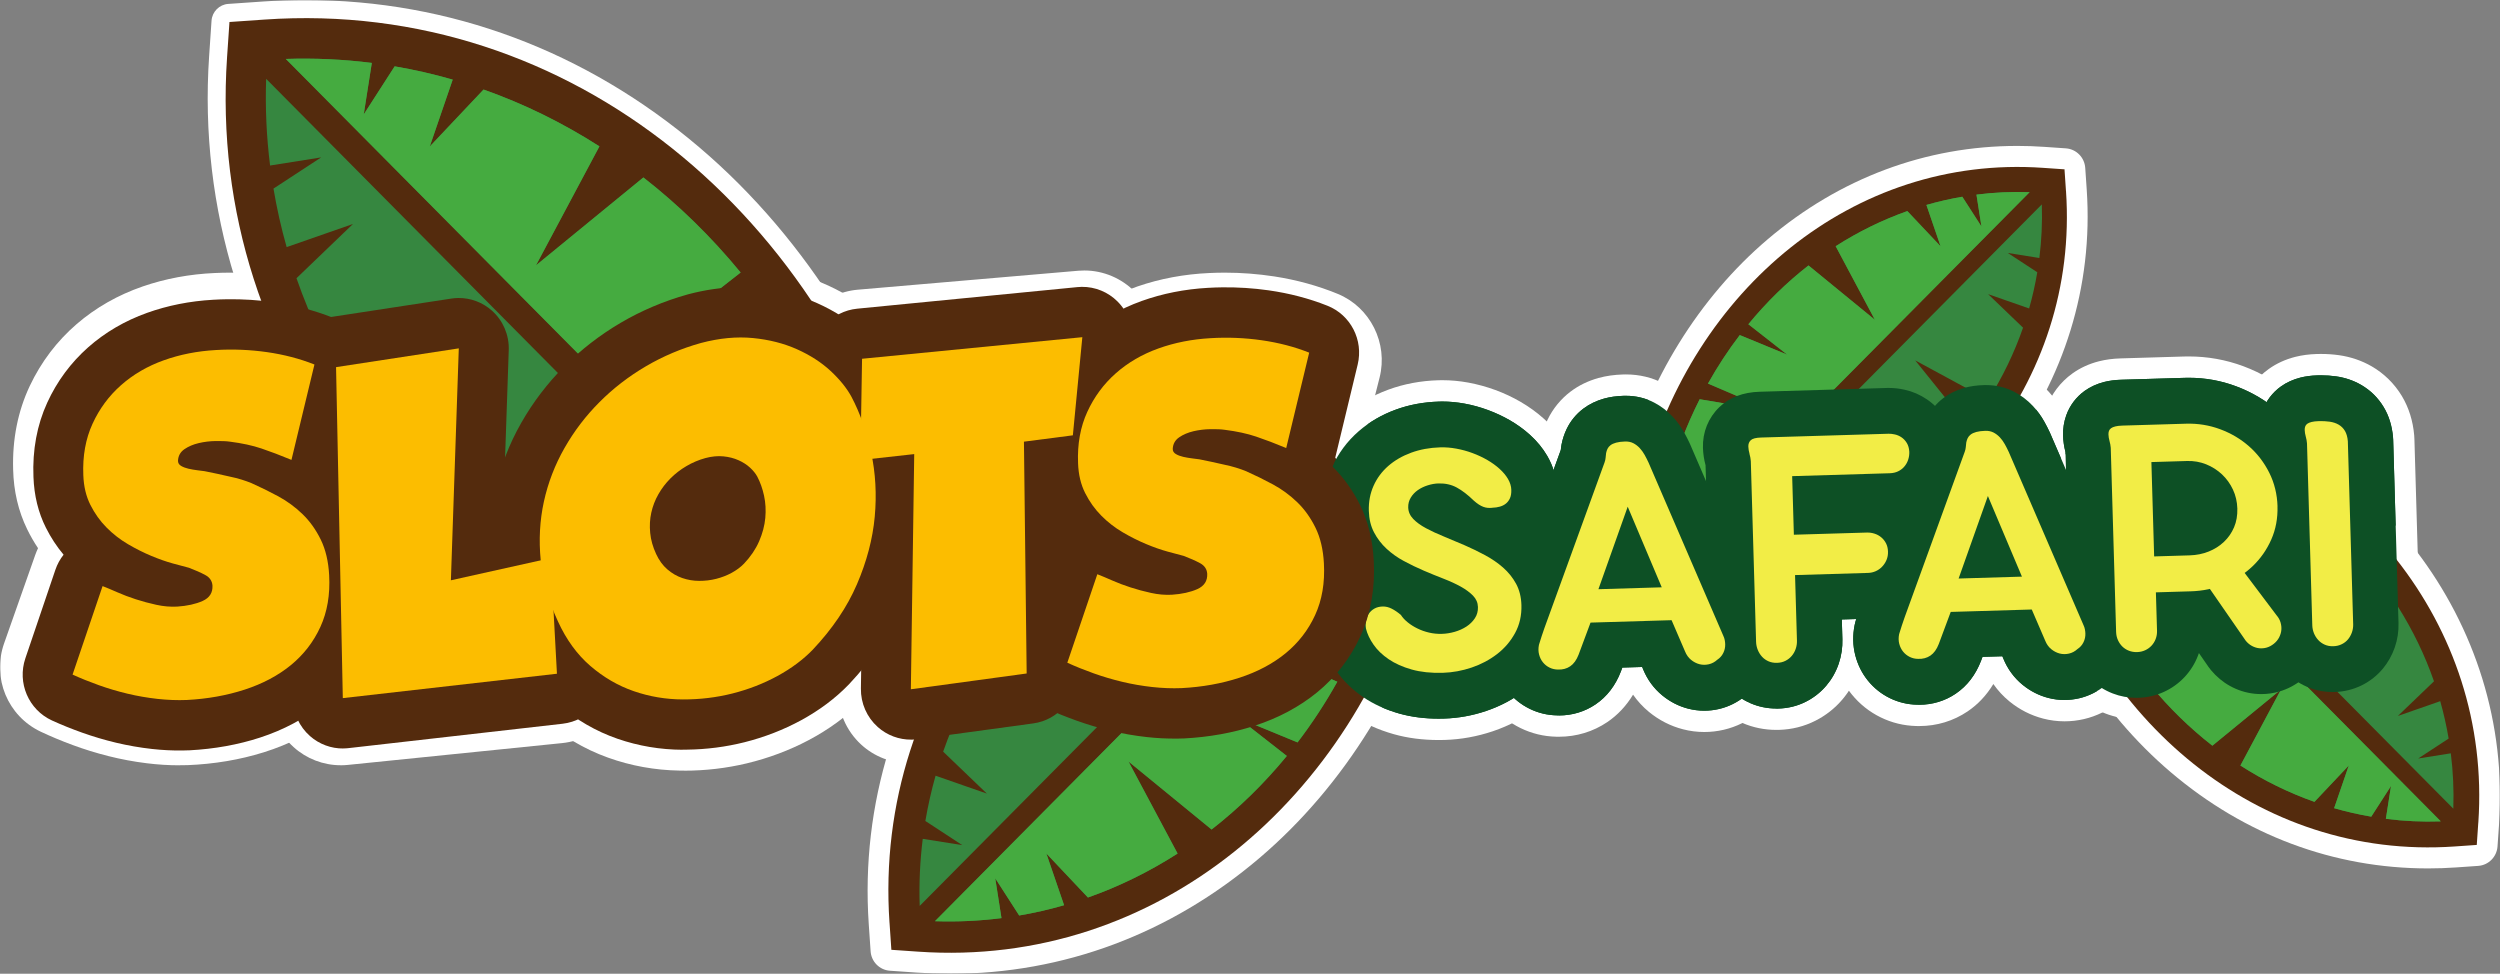 <svg width="1086" height="423" viewBox="0 0 1086 423" fill="none" xmlns="http://www.w3.org/2000/svg">
<rect x="0" y="0" width="1086" height="423" fill="#808080" stroke="none"/>
<g clip-path="url(#clip0_192_66)">
<mask id="mask0_192_66" style="mask-type:luminance" maskUnits="userSpaceOnUse" x="0" y="0" width="1086" height="423">
<path d="M1086 0H0V423H1086V0Z" fill="white"/>
</mask>
<g mask="url(#mask0_192_66)">
<path d="M624.961 321.468C618.004 321.468 611.442 320.618 605.484 318.935C598.579 316.986 592.386 314.161 587.072 310.54C581.417 306.683 576.683 302.055 573.027 296.803C569.357 291.539 566.753 285.904 565.319 280.069C565.109 279.233 564.951 278.399 564.819 277.55C564.109 272.975 564.201 268.386 565.069 263.918C566.056 258.866 568.015 254.172 570.869 249.982C571.461 249.106 572.092 248.271 572.75 247.476C572.264 246.667 571.803 245.845 571.369 245.009C567.858 238.365 565.951 230.887 565.714 222.811C565.464 214.405 567.029 206.395 570.33 199.009C573.552 191.823 578.208 185.537 584.179 180.339C589.623 175.592 596.002 171.866 603.13 169.253C609.851 166.787 617.15 165.408 624.804 165.183C625.383 165.169 625.974 165.156 626.566 165.156C630.262 165.156 634.036 165.501 637.798 166.19C641.809 166.933 645.767 168.021 649.595 169.426C653.422 170.831 657.091 172.555 660.51 174.544C664.232 176.706 667.665 179.199 670.716 181.943C674.477 185.339 677.607 189.157 680.027 193.294C683.447 199.169 685.261 205.428 685.446 211.951C685.616 217.853 684.565 223.409 682.315 228.421C681.592 230.038 680.764 231.59 679.829 233.062C681.369 235.13 682.763 237.305 683.999 239.585C687.642 246.308 689.615 253.827 689.852 261.956C690.14 271.755 688.01 280.865 683.525 289.059C679.633 296.193 674.385 302.333 667.941 307.306C662.18 311.747 655.644 315.235 648.503 317.649C641.704 319.942 634.68 321.216 627.632 321.427C626.737 321.454 625.843 321.468 624.961 321.468Z" fill="white"/>
<path d="M677.278 320.051C676.845 320.051 676.424 320.051 675.99 320.025C670.558 319.905 665.351 318.632 660.511 316.271C655.579 313.858 651.318 310.464 647.859 306.181C644.466 301.99 642.007 297.124 640.612 291.741C639.126 285.998 638.994 280.085 640.231 274.131C640.375 273.441 640.547 272.765 640.73 272.088C641.244 270.299 641.796 268.521 642.401 266.785C642.808 265.617 643.203 264.464 643.598 263.284C643.663 263.098 643.729 262.899 643.795 262.713L668.993 193.31V193.244C669.085 192.541 669.204 191.851 669.335 191.149C669.94 188.072 670.926 185.102 672.281 182.291C674.582 177.517 678.002 173.34 682.197 170.145C682.237 170.118 682.277 170.091 682.315 170.065C685.801 167.426 689.852 165.464 694.362 164.204C697.703 163.276 701.227 162.785 705.186 162.665C705.568 162.665 705.936 162.652 706.304 162.652C712.13 162.652 717.654 163.978 722.717 166.591C726.702 168.659 730.266 171.351 733.331 174.64C735.79 177.292 737.895 180.183 739.63 183.312C740.591 185.049 741.484 186.8 742.313 188.549C742.432 188.814 742.55 189.067 742.668 189.332L775.034 264.331C776.231 266.97 777.112 269.768 777.665 272.632C778.072 274.794 778.308 276.956 778.362 279.064C778.532 285.057 777.217 291.13 774.547 296.58C772.01 301.752 768.314 306.22 763.777 309.641C759.41 313.195 754.294 315.728 748.836 317.001C745.996 317.664 743.155 317.982 740.327 317.982C737.197 317.982 734.067 317.584 731.042 316.789C725.676 315.397 720.718 312.864 716.312 309.257C713.682 307.096 711.355 304.577 709.395 301.765C706.488 306.591 702.7 310.636 698.216 313.673C692.061 317.836 684.815 320.038 677.266 320.038L677.278 320.051Z" fill="white"/>
<path d="M771.654 317.066C766.472 317.066 761.5 316.045 756.871 314.043C752.084 311.974 747.862 308.991 744.338 305.185C741.169 301.777 738.643 297.799 736.841 293.397C735.053 289.035 734.08 284.393 733.935 279.646L731.713 203.4C731.028 200.549 730.634 197.672 730.555 194.807C730.292 185.472 733.935 176.468 740.564 170.09C746.6 164.269 754.557 161.18 764.17 160.888L819.551 159.243C819.919 159.243 820.274 159.23 820.63 159.23C823.444 159.23 826.378 159.562 829.31 160.211C833.886 161.219 838.187 163.075 842.119 165.727C846.433 168.658 850.024 172.411 852.825 176.92C856.047 182.117 857.875 187.992 858.283 194.396C858.296 194.714 858.322 195.033 858.322 195.364C858.467 200.059 857.783 204.673 856.297 209.088C854.758 213.703 852.365 217.946 849.222 221.646C848.235 222.8 847.196 223.886 846.091 224.908C847.946 229.231 848.945 233.859 849.077 238.725C849.234 244.294 848.235 249.678 846.104 254.703C844.21 259.146 841.594 263.098 838.318 266.492C834.912 270.019 830.915 272.817 826.443 274.806C821.984 276.782 817.25 277.856 812.371 278.002L809.543 278.081C809.595 282.576 808.899 287.019 807.439 291.288C805.821 296.009 803.428 300.226 800.284 303.912C797.01 307.744 793.078 310.834 788.58 313.101C783.7 315.568 778.401 316.894 772.811 317.053C772.416 317.053 772.035 317.066 771.654 317.066Z" fill="white"/>
<path d="M833.741 315.409C833.307 315.409 832.873 315.409 832.438 315.384C827.007 315.251 821.799 313.991 816.959 311.617C812.027 309.204 807.779 305.809 804.32 301.539C800.914 297.349 798.468 292.47 797.074 287.086C795.588 281.371 795.456 275.457 796.692 269.503C796.837 268.8 797.009 268.097 797.205 267.408C797.719 265.618 798.284 263.841 798.876 262.117C799.27 260.976 799.665 259.823 800.06 258.67C800.125 258.47 800.204 258.272 800.27 258.072L825.468 188.669C825.468 188.669 825.468 188.616 825.468 188.589C825.56 187.9 825.665 187.21 825.797 186.52C826.402 183.445 827.388 180.46 828.743 177.65C831.045 172.876 834.477 168.685 838.685 165.477C842.249 162.772 846.327 160.796 850.851 159.537C854.138 158.621 857.664 158.117 861.648 157.998C862.033 157.998 862.395 157.984 862.766 157.984C868.575 157.984 874.091 159.31 879.151 161.91C883.167 163.992 886.718 166.683 889.778 169.959C889.804 169.998 889.847 170.025 889.873 170.065C892.269 172.65 894.372 175.541 896.105 178.684C897.035 180.355 897.932 182.118 898.776 183.908C898.897 184.173 899.009 184.425 899.13 184.69L931.512 259.704C932.71 262.343 933.589 265.127 934.123 267.978C934.537 270.166 934.77 272.288 934.839 274.356C935.011 280.429 933.692 286.516 931.012 291.966C928.486 297.111 924.789 301.579 920.255 305.014C915.885 308.567 910.766 311.087 905.327 312.36C902.483 313.023 899.647 313.341 896.829 313.341C893.708 313.341 890.597 312.943 887.572 312.161C882.167 310.756 877.203 308.223 872.824 304.629C870.196 302.481 867.868 299.948 865.912 297.138C862.999 301.964 859.215 306.008 854.731 309.032C848.576 313.195 841.329 315.396 833.78 315.396L833.741 315.409Z" fill="white"/>
<path d="M928.047 312.424C923.358 312.424 918.781 311.575 914.455 309.892C909.68 308.048 905.43 305.304 901.802 301.749C898.397 298.422 895.656 294.483 893.674 290.054C891.623 285.492 890.494 280.533 890.33 275.375L888.072 197.644C887.443 194.939 887.081 192.22 887.003 189.515C886.891 185.365 887.52 181.268 888.882 177.382C891.045 171.257 894.984 166.005 900.285 162.213C903.672 159.786 907.559 158.009 911.86 156.922C914.782 156.193 917.79 155.795 921.16 155.688L948.741 154.867C949.439 154.84 950.129 154.84 950.827 154.84C958.981 154.84 966.936 156.272 974.504 159.084C982.536 162.08 989.794 166.403 996.068 171.932C1002.5 177.608 1007.74 184.45 1011.63 192.261C1015.76 200.535 1017.98 209.538 1018.25 219.032C1018.53 228.659 1016.79 237.822 1013.04 246.282C1012.6 247.264 1012.14 248.245 1011.65 249.2C1014.69 252.953 1016.93 257.195 1018.32 261.836C1019.73 266.504 1020.24 271.305 1019.84 276.117C1019.42 281.091 1018.02 285.877 1015.69 290.372C1013.24 295.093 1009.9 299.151 1005.75 302.479C1001.81 305.648 997.387 307.968 992.638 309.334C989.242 310.316 985.777 310.806 982.287 310.806C980.959 310.806 979.606 310.727 978.279 310.594C973.357 310.064 968.634 308.566 964.255 306.139C961.273 304.481 958.524 302.439 956.076 300.026C955.947 300.171 955.8 300.331 955.671 300.477C952.318 304.07 948.319 306.948 943.794 309.016C939.217 311.112 934.313 312.252 929.193 312.398C928.814 312.398 928.417 312.411 928.038 312.411L928.047 312.424Z" fill="white"/>
<path d="M1013.26 309.893C1007.97 309.893 1002.89 308.819 998.146 306.711C993.293 304.549 989.061 301.472 985.545 297.574C982.494 294.193 980.063 290.295 978.339 286.024C976.607 281.729 975.659 277.18 975.529 272.526L973.289 195.736C972.659 193.058 972.306 190.339 972.228 187.647C972.108 183.457 972.737 179.36 974.107 175.475C976.305 169.295 980.261 164.058 985.562 160.278C988.906 157.892 992.793 156.101 997.094 155.014C1000.02 154.285 1003.02 153.887 1006.38 153.781C1007.01 153.768 1007.62 153.754 1008.22 153.754C1010.92 153.754 1013.57 153.94 1016.1 154.298C1021.18 155.027 1025.96 156.658 1030.29 159.151C1035.66 162.267 1040.16 166.71 1043.38 172.04C1046.4 177.105 1048.19 182.834 1048.73 189.132C1048.78 189.676 1048.81 190.22 1048.82 190.764L1051.14 270.285C1051.28 275.085 1050.54 279.819 1048.96 284.341C1047.41 288.769 1045.15 292.787 1042.23 296.341C1038.89 300.386 1034.78 303.648 1030.01 306.008C1025.15 308.408 1019.93 309.694 1014.43 309.853C1014.07 309.853 1013.67 309.867 1013.27 309.867L1013.26 309.893Z" fill="white"/>
<path d="M624.961 312.186C618.832 312.186 613.125 311.443 607.956 309.998C602.011 308.328 596.712 305.914 592.214 302.851C587.48 299.629 583.547 295.797 580.535 291.473C577.511 287.137 575.393 282.55 574.236 277.842C574.091 277.272 573.986 276.702 573.894 276.118C573.355 272.618 573.42 269.104 574.078 265.709C574.814 261.903 576.287 258.39 578.431 255.246C580.193 252.675 582.351 250.473 584.849 248.67C582.798 246.204 580.996 243.511 579.483 240.634C576.642 235.251 575.091 229.164 574.906 222.521C574.696 215.533 575.985 208.903 578.707 202.816C581.377 196.862 585.244 191.664 590.189 187.355C594.778 183.35 600.183 180.194 606.273 177.966C612.073 175.831 618.399 174.651 625.08 174.453C625.579 174.44 626.066 174.426 626.565 174.426C629.709 174.426 632.931 174.731 636.153 175.314C639.638 175.951 643.097 176.906 646.425 178.139C649.752 179.372 652.947 180.87 655.92 182.581C659.089 184.424 662.009 186.532 664.574 188.853C667.625 191.611 670.163 194.687 672.096 198.002C674.713 202.497 676.094 207.271 676.239 212.204C676.371 216.686 675.595 220.863 673.925 224.589C672.439 227.917 670.361 230.821 667.743 233.222C671.018 236.418 673.753 240.037 675.923 244.029C678.869 249.452 680.447 255.565 680.645 262.222C680.882 270.337 679.132 277.855 675.463 284.578C672.189 290.585 667.77 295.743 662.338 299.933C657.379 303.766 651.737 306.763 645.57 308.845C639.638 310.847 633.51 311.96 627.355 312.146C626.553 312.173 625.75 312.186 624.961 312.186Z" fill="#0D5025"/>
<path d="M677.278 310.767C676.935 310.767 676.593 310.767 676.238 310.754C672.122 310.662 668.177 309.707 664.521 307.917C660.798 306.101 657.589 303.541 654.985 300.318C652.421 297.149 650.566 293.463 649.501 289.379C648.37 285.043 648.291 280.561 649.225 276.039C649.317 275.576 649.436 275.111 649.567 274.647C650.028 273.029 650.54 271.412 651.079 269.847C651.487 268.667 651.895 267.487 652.289 266.307C652.329 266.174 678.001 195.483 678.001 195.483C678.04 195.126 678.079 194.754 678.132 194.397C678.184 193.919 678.264 193.442 678.356 192.977C678.816 190.67 679.552 188.443 680.565 186.335C682.248 182.847 684.656 179.916 687.746 177.556C690.389 175.553 693.414 174.095 696.808 173.14C699.411 172.424 702.226 172.027 705.448 171.934C705.737 171.934 706.014 171.934 706.289 171.934C710.643 171.934 714.759 172.915 718.507 174.851C721.545 176.429 724.268 178.497 726.622 181.004C728.555 183.085 730.212 185.38 731.593 187.859C732.448 189.384 733.237 190.949 733.974 192.514C734.052 192.686 734.131 192.871 734.21 193.044L766.616 268.123C767.523 270.112 768.194 272.207 768.602 274.382C768.917 276.053 769.102 277.723 769.14 279.341C769.272 283.903 768.312 288.345 766.274 292.496C764.353 296.407 761.552 299.775 758.106 302.348C754.792 305.079 750.9 307.015 746.757 307.983C744.613 308.487 742.456 308.726 740.326 308.726C737.971 308.726 735.617 308.421 733.329 307.837C729.252 306.789 725.478 304.854 722.11 302.096C718.428 299.073 715.627 295.254 713.772 290.732L713.352 289.737L704.738 289.989C704.738 289.989 704.146 291.58 704.12 291.66C701.739 297.839 698.031 302.653 693.085 305.994C688.456 309.137 682.972 310.794 677.264 310.794L677.278 310.767Z" fill="#0D5025"/>
<path d="M771.654 307.786C767.734 307.786 763.986 307.017 760.501 305.519C756.884 303.954 753.715 301.713 751.058 298.848C748.651 296.25 746.731 293.226 745.363 289.871C743.996 286.543 743.246 283.002 743.141 279.37L740.891 202.089C740.221 199.636 739.84 197.063 739.761 194.531C739.563 187.728 742.115 181.43 746.928 176.816C751.282 172.625 757.187 170.384 764.459 170.172L819.84 168.527C820.117 168.527 820.38 168.527 820.656 168.527C822.813 168.527 825.075 168.779 827.377 169.297C830.822 170.053 834.057 171.458 837.016 173.46C840.252 175.648 842.935 178.473 845.052 181.867C847.445 185.739 848.813 190.142 849.116 194.995C849.116 195.22 849.142 195.433 849.142 195.658C849.248 199.252 848.735 202.765 847.603 206.12C846.433 209.62 844.631 212.816 842.251 215.614C839.923 218.346 837.121 220.587 833.9 222.271C834.991 223.663 835.951 225.149 836.78 226.753C838.726 230.493 839.765 234.616 839.897 239.019C840.015 243.235 839.265 247.293 837.661 251.072C836.214 254.453 834.228 257.451 831.742 260.036C829.165 262.702 826.14 264.823 822.76 266.321C819.393 267.806 815.816 268.629 812.107 268.735L800.087 269.093L800.337 277.698C800.442 281.305 799.903 284.872 798.745 288.293C797.522 291.874 795.694 295.083 793.314 297.881C790.841 300.772 787.869 303.105 784.462 304.829C780.793 306.685 776.796 307.68 772.548 307.8C772.245 307.8 771.955 307.813 771.654 307.813V307.786Z" fill="#0D5025"/>
<path d="M833.742 306.129C833.399 306.129 833.044 306.129 832.689 306.116C828.573 306.023 824.628 305.068 820.972 303.278C817.263 301.461 814.041 298.902 811.436 295.68C808.872 292.511 807.017 288.825 805.952 284.741C804.835 280.431 804.743 275.949 805.676 271.414C805.781 270.936 805.9 270.459 806.031 269.982C806.492 268.351 807.004 266.747 807.544 265.195C807.952 264.028 808.346 262.861 808.754 261.681C808.807 261.548 808.845 261.402 808.898 261.27L834.465 190.845C834.504 190.487 834.544 190.115 834.597 189.757C834.649 189.28 834.728 188.816 834.82 188.339C835.267 186.031 836.017 183.804 837.03 181.682C838.713 178.195 841.132 175.251 844.223 172.891C846.841 170.902 849.878 169.443 853.298 168.488C855.862 167.772 858.69 167.374 861.913 167.281C862.197 167.281 862.482 167.281 862.758 167.281C867.093 167.281 871.196 168.263 874.945 170.185C878.013 171.777 880.72 173.832 883.073 176.339C885.021 178.447 886.693 180.727 888.072 183.221C888.899 184.705 889.701 186.271 890.442 187.862C890.52 188.034 890.597 188.22 890.675 188.392L923.082 263.484C923.987 265.46 924.642 267.556 925.056 269.716C925.366 271.414 925.556 273.045 925.59 274.636C925.72 279.25 924.763 283.693 922.729 287.856C920.816 291.742 918.014 295.11 914.558 297.696C911.24 300.427 907.353 302.363 903.207 303.331C901.061 303.821 898.906 304.073 896.777 304.073C894.424 304.073 892.08 303.769 889.804 303.185C885.702 302.124 881.926 300.189 878.574 297.444C874.902 294.433 872.101 290.614 870.248 286.08L869.817 285.085L861.202 285.337C861.202 285.337 860.611 286.928 860.584 286.995C858.203 293.174 854.495 298 849.55 301.342C844.92 304.485 839.436 306.143 833.729 306.143L833.742 306.129Z" fill="#0D5025"/>
<path d="M928.056 303.142C924.487 303.142 921.014 302.505 917.756 301.232C914.153 299.841 910.955 297.771 908.223 295.106C905.637 292.587 903.577 289.603 902.061 286.236C900.509 282.775 899.656 279.022 899.535 275.11L897.234 196.371C896.622 193.997 896.269 191.61 896.2 189.25C896.105 186.24 896.57 183.283 897.553 180.486C899.078 176.162 901.871 172.463 905.612 169.771C908.059 168.021 910.912 166.722 914.101 165.913C916.351 165.355 918.73 165.037 921.41 164.958L948.991 164.135C949.595 164.122 950.215 164.109 950.819 164.109C957.878 164.109 964.773 165.342 971.306 167.782C978.287 170.381 984.579 174.134 990.009 178.907C995.543 183.788 1000.04 189.688 1003.41 196.424C1006.92 203.479 1008.82 211.169 1009.07 219.298C1009.3 227.519 1007.82 235.316 1004.64 242.49C1003.49 245.089 1002.16 247.569 1000.67 249.929L1004.39 254.862C1006.75 257.726 1008.47 260.975 1009.55 264.515C1010.62 268.042 1011 271.676 1010.7 275.309C1010.38 279.048 1009.32 282.655 1007.57 286.05C1005.71 289.603 1003.2 292.667 1000.06 295.186C997.042 297.6 993.707 299.349 990.139 300.397C987.587 301.14 984.959 301.511 982.33 301.511C981.33 301.511 980.304 301.458 979.304 301.352C975.607 300.954 972.047 299.827 968.729 297.997C965.583 296.26 962.799 293.926 960.446 291.102C960.075 290.651 959.722 290.187 959.377 289.709L955.206 283.69C955.094 284.021 954.973 284.353 954.852 284.684C953.516 288.198 951.542 291.367 948.991 294.099C946.449 296.817 943.423 298.992 940.01 300.556C936.545 302.134 932.822 302.996 928.943 303.116C928.642 303.116 928.357 303.129 928.064 303.129L928.056 303.142Z" fill="#0D5025"/>
<path d="M1013.26 300.61C1009.26 300.61 1005.44 299.801 1001.87 298.223C998.198 296.592 995.009 294.271 992.371 291.341C990.044 288.769 988.191 285.798 986.881 282.536C985.562 279.261 984.838 275.8 984.735 272.26L982.459 194.462C981.839 192.115 981.485 189.728 981.417 187.381C981.33 184.345 981.787 181.387 982.77 178.589C984.33 174.227 987.114 170.527 990.872 167.849C993.285 166.125 996.146 164.826 999.336 164.017C1001.58 163.46 1003.96 163.141 1006.64 163.062C1007.18 163.049 1007.7 163.035 1008.21 163.035C1010.47 163.035 1012.7 163.195 1014.78 163.487C1018.72 164.043 1022.4 165.303 1025.7 167.212C1029.76 169.573 1033.05 172.808 1035.48 176.866C1037.78 180.685 1039.11 185.061 1039.53 189.941C1039.56 190.312 1039.59 190.683 1039.6 191.054L1041.91 270.576C1042.03 274.236 1041.47 277.843 1040.28 281.29C1039.09 284.671 1037.36 287.735 1035.15 290.426C1032.63 293.462 1029.54 295.916 1025.93 297.706C1022.28 299.51 1018.32 300.477 1014.14 300.61C1013.85 300.61 1013.55 300.623 1013.26 300.623V300.61Z" fill="#0D5025"/>
<path d="M78.002 332.448C73.347 332.448 68.56 332.156 63.773 331.559C58.157 330.869 52.554 329.822 47.083 328.443C41.744 327.091 36.496 325.473 31.499 323.616C26.685 321.84 22.056 319.903 17.755 317.875C3.328 311.072 -3.524 294.55 1.802 279.421L15.283 241.138C15.651 240.104 16.059 239.11 16.519 238.128C14.77 235.503 13.179 232.745 11.784 229.867C7.984 222.083 5.932 213.358 5.708 203.969C5.327 190.816 7.773 178.564 12.955 167.61C17.874 157.214 24.726 148.184 33.313 140.771C41.586 133.637 51.226 128.148 61.984 124.435C71.834 121.041 82.356 119.078 93.272 118.6C95.455 118.495 97.729 118.441 99.979 118.441C107.133 118.441 114.367 118.998 121.455 120.086C131.134 121.585 140.393 124.13 148.968 127.658C163.119 133.466 170.944 149.099 167.157 164.03L157.109 203.678C160.962 208.266 164.263 213.424 166.946 219.06C170.826 227.228 172.996 236.523 173.404 246.694C173.969 260.18 171.601 272.644 166.354 283.73C161.238 294.523 153.926 303.753 144.615 311.165C136.04 317.994 125.927 323.258 114.537 326.812C104.187 330.048 93.061 331.917 81.448 332.381C81.317 332.381 81.172 332.381 81.027 332.381C80.014 332.408 78.989 332.422 77.976 332.422L78.002 332.448Z" fill="white"/>
<path d="M148.02 332.423C140.432 332.423 133.146 329.612 127.504 324.507C121.085 318.712 117.364 310.398 117.285 301.7L116.048 157.893C115.917 142.378 127.307 129.066 142.536 126.93L195.932 119.425C197.338 119.226 198.759 119.133 200.179 119.133C207.859 119.133 215.211 122.011 220.893 127.222C227.666 133.454 231.308 142.325 230.888 151.554L228.1 212.339L232.768 211.358C234.82 210.933 236.938 210.708 239.029 210.708C245.828 210.708 252.535 213.028 257.915 217.246C265.043 222.841 269.356 231.274 269.737 240.384L271.868 290.64C272.565 307.03 260.426 321.152 244.237 322.796L151.098 332.277C150.058 332.384 149.02 332.437 148.007 332.437L148.02 332.423Z" fill="white"/>
<path d="M297.174 334.758C296.516 334.758 295.871 334.758 295.214 334.745C284.509 334.573 274.04 332.676 264.11 329.109C253.681 325.37 244.054 319.628 235.466 312.056C226.458 304.1 219.171 293.956 213.819 281.889C208.427 269.889 205.139 257.57 204.073 245.291C203.022 233.238 203.824 221.37 206.441 210.046C209.032 198.842 213.306 188.127 219.132 178.182C224.774 168.555 231.665 159.724 239.635 151.927C247.513 144.209 256.456 137.487 266.201 131.917C275.973 126.334 286.508 122.012 297.542 119.081C297.712 119.041 297.857 119.002 298.002 118.962C306.195 116.894 314.296 115.859 322.056 115.859C325.173 115.859 328.29 116.031 331.341 116.363C341.638 117.503 351.239 120.102 359.893 124.093C368.586 128.112 376.227 133.216 382.593 139.25C388.997 145.323 394.06 151.847 397.651 158.65L397.835 159.008C402.753 168.621 406.475 179.455 408.87 191.203C411.329 203.283 411.907 215.894 410.579 228.663C409.238 241.553 405.674 254.574 399.992 267.356C394.153 280.471 385.565 292.949 374.465 304.459L374.175 304.763C367.731 311.261 359.998 316.91 351.187 321.564C342.861 325.967 333.853 329.335 324.41 331.602C315.599 333.71 306.445 334.784 297.212 334.784L297.174 334.758Z" fill="white"/>
<path d="M394.782 331.519C387.128 331.519 379.789 328.655 374.121 323.471C367.492 317.397 363.823 308.738 364.06 299.708L365.862 230.596C361.127 229.283 356.735 226.83 353.066 223.382C346.608 217.309 343.057 208.73 343.307 199.832L344.543 155.835C344.991 140.068 357.076 127.167 372.661 125.841L468.457 117.606C469.325 117.527 470.193 117.5 471.074 117.5C479.307 117.5 487.316 120.907 493.063 126.835C499.508 133.492 502.624 142.615 501.625 151.857L497.009 194.422C495.667 206.834 487.303 216.885 475.901 220.558V294.258C475.901 309.892 464.301 323.113 448.914 325.022L398.53 331.281C397.281 331.44 396.018 331.519 394.769 331.519H394.782Z" fill="white"/>
<path d="M510.148 332.448C505.492 332.448 500.705 332.156 495.918 331.559C490.316 330.869 484.7 329.822 479.229 328.443C473.876 327.091 468.629 325.459 463.644 323.616C458.817 321.827 454.201 319.903 449.901 317.875C435.474 311.072 428.621 294.55 433.948 279.421L447.428 241.138C447.796 240.104 448.204 239.11 448.664 238.128C446.915 235.503 445.324 232.745 443.93 229.867C440.129 222.07 438.077 213.358 437.854 203.969C437.472 190.802 439.918 178.55 445.1 167.597C450.019 157.201 456.858 148.171 465.446 140.771C473.718 133.637 483.358 128.148 494.116 124.435C503.954 121.041 514.488 119.078 525.404 118.6C527.587 118.495 529.862 118.441 532.111 118.441C539.279 118.441 546.499 118.998 553.587 120.086C563.267 121.585 572.526 124.13 581.1 127.658C595.252 133.466 603.076 149.099 599.289 164.03L589.241 203.678C593.094 208.266 596.396 213.411 599.079 219.06C602.958 227.228 605.128 236.523 605.536 246.681C606.101 260.193 603.721 272.658 598.487 283.73C593.384 294.523 586.072 303.753 576.761 311.165C568.185 317.994 558.072 323.258 546.683 326.812C536.346 330.048 525.207 331.917 513.593 332.381C513.462 332.381 513.317 332.381 513.173 332.381C512.16 332.408 511.147 332.422 510.121 332.422L510.148 332.448Z" fill="white"/>
<path fill-rule="evenodd" clip-rule="evenodd" d="M412.287 407.715C410.17 407.715 408.013 407.675 405.895 407.608C402.962 407.502 400.359 405.659 399.28 402.901C399.03 402.251 398.873 401.575 398.807 400.898C398.136 400.833 397.465 400.673 396.821 400.421C394.086 399.334 392.258 396.722 392.152 393.751C391.81 383.674 392.27 373.477 393.533 363.439C393.718 362.007 394.309 360.654 395.216 359.567C394.664 358.267 394.467 356.822 394.717 355.377C395.874 348.521 397.413 341.639 399.32 334.916C399.872 332.953 401.214 331.31 403.002 330.355C403.107 330.301 403.212 330.249 403.318 330.195C402.266 328.352 402.029 326.098 402.752 324.03C407.671 309.868 414.299 296.143 422.427 283.241C423.821 281.026 426.215 279.793 428.661 279.793C429.844 279.793 431.042 280.085 432.146 280.682L439.405 284.62L433.29 277.022C431.133 274.344 431.094 270.525 433.185 267.793C442.707 255.368 453.741 243.885 465.998 233.661C467.05 232.786 468.326 232.229 469.654 232.03C470.127 230.784 470.943 229.657 472.048 228.794C480.517 222.218 489.618 216.158 499.074 210.787C500.192 210.151 501.441 209.833 502.691 209.833C503.217 209.833 503.743 209.885 504.256 210.005C504.9 208.348 506.123 206.942 507.78 206.093C522.681 198.456 538.634 192.316 555.205 187.834C555.836 187.661 556.481 187.582 557.112 187.582C559.045 187.582 560.925 188.351 562.333 189.757L581.955 209.554C583.218 210.827 583.914 212.432 584.086 214.089C585.782 214.261 587.373 215.005 588.583 216.237L608.218 236.035C610.086 237.917 610.809 240.65 610.126 243.222C605.681 259.93 599.591 276.014 592.016 291.038C591.174 292.709 589.78 293.942 588.137 294.592C588.518 296.369 588.242 298.225 587.36 299.816C582.047 309.337 576.037 318.513 569.501 327.066C568.646 328.179 567.528 329.002 566.292 329.48C566.107 330.818 565.542 332.105 564.674 333.166C554.534 345.524 543.145 356.649 530.822 366.249C529.494 367.285 527.902 367.802 526.31 367.802C524.719 367.802 523.01 367.244 521.668 366.144L514.133 359.978L518.039 367.297C519.867 370.732 518.762 375.001 515.5 377.096C502.717 385.291 489.105 391.961 475.046 396.934C474.244 397.212 473.428 397.358 472.613 397.358C471.324 397.358 470.062 397.014 468.944 396.377C468.891 396.483 468.839 396.589 468.786 396.695C467.853 398.512 466.222 399.851 464.275 400.408C457.647 402.318 450.821 403.883 443.982 405.049C443.575 405.115 443.154 405.155 442.746 405.155C441.734 405.155 440.734 404.943 439.826 404.546C438.748 405.46 437.42 406.057 435.986 406.243C428.148 407.237 420.191 407.741 412.313 407.741L412.287 407.715Z" fill="white"/>
<path fill-rule="evenodd" clip-rule="evenodd" d="M412.288 407.711C410.171 407.711 408.014 407.671 405.896 407.604C402.964 407.498 400.36 405.655 399.281 402.897C398.203 400.139 398.847 397.01 400.925 394.914L578.142 216.233C579.522 214.841 581.403 214.059 583.363 214.059C585.323 214.059 587.19 214.841 588.585 216.233L608.22 236.03C610.087 237.913 610.811 240.645 610.126 243.218C605.681 259.926 599.592 276.01 592.017 291.034C591.175 292.705 589.781 293.938 588.137 294.587C588.518 296.365 588.242 298.221 587.361 299.812C582.048 309.333 576.038 318.509 569.501 327.062C568.647 328.175 567.529 328.998 566.292 329.475C566.109 330.814 565.542 332.101 564.674 333.162C554.535 345.52 543.146 356.645 530.823 366.245C529.494 367.28 527.903 367.798 526.312 367.798C524.721 367.798 523.011 367.24 521.67 366.139L514.133 359.974L518.039 367.293C519.867 370.727 518.763 374.997 515.501 377.092C502.718 385.287 489.106 391.957 475.048 396.93C474.245 397.208 473.43 397.354 472.614 397.354C471.325 397.354 470.063 397.01 468.945 396.372C468.893 396.479 468.839 396.585 468.787 396.691C467.853 398.507 466.222 399.847 464.276 400.404C457.647 402.313 450.822 403.878 443.984 405.045C443.576 405.111 443.154 405.151 442.747 405.151C441.734 405.151 440.735 404.939 439.828 404.541C438.749 405.456 437.421 406.053 435.987 406.239C428.149 407.233 420.192 407.736 412.315 407.736L412.288 407.711Z" fill="white"/>
<path fill-rule="evenodd" clip-rule="evenodd" d="M412.801 423.001C408 423.001 403.134 422.829 398.308 422.497L386.602 421.688C382.052 421.384 378.449 417.71 378.186 413.136L377.383 401.414C370.216 296.592 441.734 202.697 551.285 173.1L558.795 171.071C559.571 170.859 560.36 170.766 561.136 170.766C563.504 170.766 565.818 171.707 567.528 173.431L624.409 230.782C626.697 233.089 627.591 236.444 626.749 239.586L624.737 247.172C611.559 296.764 583.967 341.385 547.038 372.785C508.412 405.644 461.987 423.014 412.787 423.014L412.801 423.001Z" fill="white"/>
<path fill-rule="evenodd" clip-rule="evenodd" d="M386.406 400.779L387.195 412.382V412.594L387.419 412.608L398.926 413.403C502.481 420.603 588.953 346.625 616.018 244.8L618.031 237.215L589.584 208.534L561.137 179.852L553.615 181.88C452.623 209.17 379.251 296.342 386.393 400.766L386.406 400.779Z" fill="#542B0D"/>
<path fill-rule="evenodd" clip-rule="evenodd" d="M602.997 241.285L583.362 221.486L406.145 400.168C415.891 400.499 425.544 400.035 435.04 398.829L432.33 381.524L442.733 397.688C449.322 396.561 455.832 395.076 462.237 393.219L454.53 370.743L472.6 389.878C486.199 385.078 499.245 378.659 511.541 370.783L490.21 330.79L526.311 360.334C538.161 351.105 549.129 340.404 558.993 328.391L537.898 311.894L563.648 322.503C569.935 314.268 575.721 305.463 580.929 296.142L545.118 280.839L585.453 287.642C592.7 273.281 598.618 257.767 603.01 241.271L602.997 241.285ZM576.747 214.817L557.112 195.02C540.751 199.435 525.377 205.415 511.121 212.722L517.868 253.391L502.691 217.283C493.445 222.534 484.713 228.368 476.546 234.707L487.067 260.684L470.706 239.415C458.791 249.347 448.178 260.405 439.024 272.366L468.326 308.765L428.648 287.257C420.835 299.642 414.483 312.81 409.709 326.521L428.7 344.74L406.408 336.97C404.581 343.427 403.108 349.991 401.976 356.635L418.008 367.124L400.845 364.391C399.649 373.966 399.189 383.698 399.517 393.524L576.734 214.844L576.747 214.817Z" fill="#368740"/>
<path fill-rule="evenodd" clip-rule="evenodd" d="M602.997 241.286L583.362 221.488L406.145 400.17C415.89 400.501 425.543 400.037 435.039 398.831L432.329 381.526L442.732 397.69C449.321 396.563 455.832 395.078 462.236 393.221L454.529 370.745L472.599 389.879C486.198 385.08 499.244 378.661 511.541 370.785L490.21 330.792L526.31 360.336C538.16 351.107 549.129 340.406 558.992 328.392L537.897 311.896L563.647 322.505C569.934 314.27 575.721 305.465 580.928 296.143L545.117 280.841L585.453 287.644C592.699 273.282 598.617 257.769 603.01 241.273L602.997 241.286Z" fill="#45AB40"/>
<path d="M624.961 312.186C618.832 312.186 613.125 311.443 607.956 309.998C602.011 308.328 596.712 305.914 592.214 302.851C587.48 299.629 583.547 295.797 580.535 291.473C577.511 287.137 575.393 282.55 574.236 277.842C574.091 277.272 573.986 276.702 573.894 276.118C573.355 272.618 573.42 269.104 574.078 265.709C574.814 261.903 576.287 258.39 578.431 255.246C580.193 252.675 582.351 250.473 584.849 248.67C582.798 246.204 580.996 243.511 579.483 240.634C576.642 235.251 575.091 229.164 574.906 222.521C574.696 215.533 575.985 208.903 578.707 202.816C581.377 196.862 585.244 191.664 590.189 187.355C594.778 183.35 600.183 180.194 606.273 177.966C612.073 175.831 618.399 174.651 625.08 174.453C625.579 174.44 626.066 174.426 626.565 174.426C629.709 174.426 632.931 174.731 636.153 175.314C639.638 175.951 643.097 176.906 646.425 178.139C649.752 179.372 652.947 180.87 655.92 182.581C659.089 184.424 662.009 186.532 664.574 188.853C667.625 191.611 670.163 194.687 672.096 198.002C674.713 202.497 676.094 207.271 676.239 212.204C676.371 216.686 675.595 220.863 673.925 224.589C672.439 227.917 670.361 230.821 667.743 233.222C671.018 236.418 673.753 240.037 675.923 244.029C678.869 249.452 680.447 255.565 680.645 262.222C680.882 270.337 679.132 277.855 675.463 284.578C672.189 290.585 667.77 295.743 662.338 299.933C657.379 303.766 651.737 306.763 645.57 308.845C639.638 310.847 633.51 311.96 627.355 312.146C626.553 312.173 625.75 312.186 624.961 312.186Z" fill="#0D5025"/>
<path fill-rule="evenodd" clip-rule="evenodd" d="M1055.2 364.325C1048.64 364.325 1042.01 363.901 1035.48 363.079C1034.31 362.933 1033.21 362.509 1032.26 361.846C1031.55 362.071 1030.82 362.19 1030.07 362.19C1029.66 362.19 1029.24 362.151 1028.83 362.084C1023.13 361.103 1017.45 359.803 1011.93 358.212C1010.29 357.735 1008.87 356.701 1007.91 355.308C1007.1 355.6 1006.27 355.746 1005.39 355.746C1004.52 355.746 1003.75 355.613 1002.96 355.321C991.268 351.184 979.934 345.628 969.298 338.813C966.032 336.718 964.929 332.447 966.756 329.013L966.937 328.655L965.704 329.676C964.351 330.79 962.705 331.334 961.059 331.334C959.421 331.334 957.878 330.817 956.551 329.782C946.294 321.8 936.822 312.544 928.392 302.268C927.686 301.392 927.186 300.385 926.919 299.311C925.962 298.82 925.083 298.117 924.393 297.202C918.963 290.095 913.981 282.47 909.551 274.54C908.827 273.254 908.508 271.796 908.612 270.35C907.379 269.647 906.336 268.586 905.664 267.247C899.381 254.77 894.321 241.403 890.624 227.52C889.943 224.947 890.658 222.216 892.529 220.332L908.75 203.983C909.715 203.002 910.93 202.326 912.24 202.007C912.559 200.681 913.232 199.448 914.205 198.48L930.409 182.143C931.797 180.725 933.693 179.969 935.624 179.969C936.262 179.969 936.899 180.048 937.537 180.221C951.293 183.934 964.549 189.039 976.935 195.39C978.262 196.067 979.314 197.114 980.012 198.361C980.202 198.348 980.365 198.334 980.555 198.334C981.805 198.334 983.054 198.652 984.166 199.289C992.035 203.758 999.594 208.783 1006.64 214.259C1007.55 214.962 1008.25 215.837 1008.74 216.819C1009.8 217.084 1010.8 217.588 1011.67 218.304C1021.86 226.803 1031.05 236.351 1038.96 246.694C1041.05 249.425 1041.01 253.244 1038.85 255.923L1037.84 257.17L1038.2 256.984C1039.3 256.388 1040.5 256.096 1041.68 256.096C1044.13 256.096 1046.51 257.329 1047.91 259.543C1054.68 270.271 1060.19 281.688 1064.29 293.489C1064.87 295.134 1064.82 296.897 1064.26 298.475C1065.64 299.443 1066.67 300.875 1067.14 302.533C1068.72 308.089 1070.01 313.83 1070.99 319.572C1071.18 320.753 1071.09 321.946 1070.74 323.033C1071.39 324.001 1071.81 325.102 1071.97 326.282C1073.01 334.636 1073.4 343.122 1073.11 351.516C1073.01 354.473 1071.18 357.099 1068.44 358.186C1068.12 358.319 1067.79 358.425 1067.44 358.504C1067.37 358.849 1067.26 359.18 1067.13 359.512C1066.05 362.27 1063.44 364.113 1060.51 364.219C1058.74 364.285 1056.96 364.312 1055.2 364.312V364.325Z" fill="white"/>
<path fill-rule="evenodd" clip-rule="evenodd" d="M1055.2 364.325C1048.64 364.325 1042.01 363.901 1035.48 363.079C1034.31 362.933 1033.21 362.509 1032.26 361.846C1031.55 362.071 1030.82 362.19 1030.07 362.19C1029.66 362.19 1029.24 362.151 1028.83 362.084C1023.13 361.104 1017.45 359.803 1011.93 358.212C1010.29 357.735 1008.87 356.701 1007.91 355.308C1007.1 355.6 1006.25 355.746 1005.39 355.746C1004.54 355.746 1003.75 355.613 1002.96 355.321C991.268 351.185 979.934 345.629 969.298 338.813C966.032 336.718 964.929 332.448 966.756 329.013L966.937 328.656L965.704 329.676C964.351 330.791 962.705 331.334 961.059 331.334C959.421 331.334 957.878 330.817 956.551 329.783C946.294 321.8 936.822 312.545 928.392 302.268C927.686 301.392 927.186 300.385 926.919 299.311C925.962 298.82 925.083 298.117 924.393 297.202C918.963 290.095 913.981 282.47 909.551 274.54C908.827 273.254 908.508 271.796 908.612 270.35C907.379 269.647 906.336 268.586 905.664 267.248C899.381 254.77 894.321 241.403 890.624 227.52C889.943 224.948 890.658 222.216 892.529 220.333L908.75 203.983C910.129 202.591 912.008 201.809 913.964 201.809C915.929 201.809 917.791 202.591 919.187 203.983L1065.51 351.529C1067.59 353.624 1068.24 356.767 1067.16 359.512C1066.07 362.27 1063.47 364.114 1060.54 364.219C1058.76 364.285 1056.99 364.312 1055.23 364.312L1055.2 364.325Z" fill="white"/>
<path fill-rule="evenodd" clip-rule="evenodd" d="M1054.78 377.241C1013.77 377.241 975.099 362.774 942.915 335.392C912.18 309.256 889.219 272.128 878.247 230.862L876.592 224.603C875.747 221.46 876.644 218.105 878.928 215.798L925.893 168.446C927.617 166.709 929.918 165.781 932.288 165.781C933.064 165.781 933.848 165.887 934.624 166.086L940.838 167.756C1032.04 192.394 1091.57 270.602 1085.6 357.921L1084.92 367.694C1084.6 372.216 1081.03 375.822 1076.55 376.141L1066.86 376.817C1062.84 377.096 1058.78 377.241 1054.78 377.241Z" fill="white"/>
<path fill-rule="evenodd" clip-rule="evenodd" d="M1076.57 357.301L1075.92 366.875V367.047H1075.73L1066.24 367.71C980.726 373.65 909.326 312.561 886.977 228.492L885.322 222.233L908.809 198.55L932.296 174.867L938.51 176.538C1021.9 199.067 1082.47 271.057 1076.59 357.274L1076.57 357.301Z" fill="#542B0D"/>
<path fill-rule="evenodd" clip-rule="evenodd" d="M897.726 225.6L913.938 209.25L1060.27 356.796C1052.23 357.075 1044.26 356.69 1036.42 355.695L1038.66 341.414L1030.07 354.754C1024.62 353.826 1019.25 352.593 1013.95 351.068L1020.32 332.516L1005.39 348.323C994.164 344.358 983.39 339.054 973.237 332.556L990.846 299.525L961.05 323.924C951.267 316.299 942.2 307.468 934.064 297.55L951.491 283.918L930.219 292.683C925.022 285.88 920.256 278.614 915.955 270.91L945.527 258.273L912.231 263.882C906.25 252.014 901.346 239.218 897.726 225.6ZM919.394 203.747L935.598 187.41C949.104 191.057 961.808 195.99 973.565 202.024L968.005 235.598L980.537 205.776C988.183 210.111 995.388 214.925 1002.14 220.163L993.44 241.605L1006.96 224.035C1016.8 232.243 1025.55 241.366 1033.12 251.245L1008.92 281.293L1041.68 263.537C1048.13 273.774 1053.39 284.634 1057.32 295.958L1041.64 311.009L1060.04 304.591C1061.55 309.921 1062.77 315.344 1063.69 320.835L1050.46 329.493L1064.63 327.239C1065.62 335.142 1066 343.178 1065.72 351.293L919.394 203.747Z" fill="#368740"/>
<path fill-rule="evenodd" clip-rule="evenodd" d="M897.726 225.6L913.938 209.25L1060.27 356.796C1052.23 357.075 1044.26 356.691 1036.42 355.695L1038.66 341.414L1030.07 354.754C1024.62 353.826 1019.25 352.593 1013.95 351.068L1020.32 332.517L1005.39 348.323C994.164 344.358 983.39 339.054 973.237 332.556L990.846 299.525L961.05 323.924C951.267 316.299 942.2 307.468 934.064 297.55L951.491 283.918L930.219 292.683C925.022 285.88 920.256 278.614 915.955 270.91L945.527 258.273L912.231 263.882C906.25 252.014 901.346 239.218 897.726 225.6Z" fill="#45AB40"/>
<path fill-rule="evenodd" clip-rule="evenodd" d="M319.319 297.232C318.768 297.232 318.215 297.166 317.676 297.007C296.475 291.279 276.051 283.415 256.995 273.642C254.509 272.37 253.141 269.625 253.602 266.854L253.68 266.376C252.97 267.158 252.063 267.768 251.036 268.113C250.366 268.338 249.669 268.458 248.985 268.458C247.907 268.458 246.829 268.18 245.856 267.636C233.756 260.767 222.13 253.023 211.293 244.616C209.755 243.423 208.886 241.633 208.807 239.763C208.65 239.789 208.492 239.816 208.32 239.829C208.084 239.856 207.86 239.869 207.624 239.869C206.151 239.869 204.704 239.352 203.56 238.397C187.897 225.336 173.798 210.657 161.633 194.784C159.831 192.424 159.87 189.122 161.725 186.801L179.572 164.63L156.28 177.254C155.32 177.772 154.295 178.024 153.269 178.024C151.151 178.024 149.1 176.963 147.89 175.039C137.513 158.571 129.056 141.054 122.77 122.967C121.941 120.58 122.573 117.928 124.388 116.191L127.688 113.022L126.597 113.407C125.927 113.645 125.216 113.765 124.519 113.765C123.506 113.765 122.494 113.526 121.573 113.035C120.022 112.226 118.864 110.794 118.391 109.097C115.971 100.544 113.985 91.752 112.512 82.988C112.17 80.959 112.815 78.93 114.182 77.485C113.945 77.352 113.722 77.206 113.498 77.034C112.117 75.986 111.223 74.421 110.999 72.698C109.395 59.888 108.803 46.867 109.238 34.018C109.329 31.459 110.907 29.204 113.275 28.263C114.038 27.958 114.826 27.812 115.616 27.812C116.602 27.812 117.589 28.051 118.482 28.501C117.681 26.897 117.576 24.988 118.246 23.25C119.18 20.863 121.415 19.272 123.954 19.193C126.663 19.1 129.411 19.047 132.121 19.047C142.168 19.047 152.322 19.697 162.33 20.956C164.039 21.169 165.592 22.084 166.63 23.476C166.788 23.701 166.946 23.927 167.077 24.165C168.261 23.038 169.826 22.389 171.471 22.389C171.826 22.389 172.181 22.415 172.535 22.481C181.268 23.98 189.988 25.969 198.431 28.409C200.114 28.899 201.522 30.053 202.337 31.618C203.139 33.182 203.283 35.012 202.705 36.683L202.323 37.797L205.467 34.468C206.69 33.169 208.373 32.48 210.083 32.48C210.793 32.48 211.503 32.599 212.187 32.837C230.126 39.176 247.499 47.702 263.833 58.164C266.648 59.968 267.607 63.667 266.029 66.624L253.509 90.095L275.499 72.101C276.67 71.146 278.09 70.669 279.51 70.669C280.93 70.669 282.259 71.12 283.403 72.008C299.145 84.274 313.704 98.502 326.658 114.295C327.763 115.634 328.276 117.371 328.079 119.095C328.066 119.254 328.039 119.427 328.012 119.586C329.867 119.652 331.643 120.541 332.826 122.092C341.177 133.031 348.857 144.753 355.657 156.939C356.552 158.531 356.722 160.427 356.131 162.164C355.789 163.199 355.184 164.1 354.408 164.829L354.894 164.75C355.249 164.697 355.604 164.657 355.947 164.657C358.313 164.657 360.523 165.997 361.628 168.171C371.32 187.372 379.106 207.965 384.801 229.353C385.393 231.568 384.762 233.942 383.157 235.559L357.775 261.152C356.578 262.358 354.96 263.035 353.264 263.035C352.264 263.035 351.278 262.795 350.397 262.345C350.844 263.233 351.08 264.215 351.08 265.236C351.08 266.946 350.41 268.577 349.213 269.784L323.843 295.363C322.634 296.583 321.003 297.246 319.333 297.246L319.319 297.232Z" fill="white"/>
<path fill-rule="evenodd" clip-rule="evenodd" d="M353.25 263.02C351.553 263.02 349.936 262.343 348.739 261.136L119.653 30.157C117.864 28.354 117.299 25.636 118.232 23.262C119.167 20.875 121.402 19.284 123.941 19.204C126.65 19.112 129.398 19.059 132.107 19.059C142.155 19.059 152.321 19.708 162.316 20.968C164.026 21.18 165.578 22.095 166.617 23.488C166.775 23.713 166.932 23.938 167.064 24.177C168.248 23.05 169.813 22.4 171.457 22.4C171.812 22.4 172.167 22.427 172.522 22.493C181.255 23.991 189.974 25.98 198.417 28.42C200.101 28.911 201.508 30.064 202.323 31.629C203.126 33.194 203.27 35.024 202.692 36.695L202.31 37.809L205.454 34.48C206.677 33.181 208.36 32.491 210.07 32.491C210.78 32.491 211.49 32.611 212.174 32.849C230.113 39.188 247.486 47.714 263.82 58.176C266.634 59.98 267.594 63.679 266.016 66.636L253.496 90.107L275.485 72.113C276.656 71.158 278.076 70.68 279.496 70.68C280.917 70.68 282.245 71.131 283.39 72.02C299.131 84.285 313.691 98.513 326.645 114.307C327.749 115.646 328.262 117.383 328.065 119.107C328.052 119.265 328.026 119.438 327.999 119.598C329.854 119.663 331.63 120.552 332.813 122.104C341.164 133.043 348.844 144.765 355.644 156.951C356.538 158.542 356.709 160.439 356.117 162.176C355.775 163.21 355.171 164.112 354.394 164.841L354.881 164.761C355.236 164.709 355.591 164.669 355.934 164.669C358.3 164.669 360.51 166.008 361.614 168.182C371.307 187.383 379.093 207.976 384.788 229.365C385.38 231.58 384.748 233.953 383.144 235.571L357.762 261.163C356.564 262.37 354.947 263.046 353.25 263.046V263.02Z" fill="white"/>
<path fill-rule="evenodd" clip-rule="evenodd" d="M324.528 318.273C323.856 318.273 323.173 318.181 322.502 318.008L312.784 315.383C172.983 277.605 81.711 157.905 90.852 24.282L91.89 9.019C92.153 5.094 95.257 1.965 99.15 1.7L114.287 0.652C120.429 0.228 126.65 0.016 132.752 0.016C195.419 0.016 254.575 22.147 303.801 64.022C350.936 104.108 386.156 161.074 402.99 224.431L405.594 234.231C406.317 236.949 405.541 239.852 403.568 241.842L330.038 315.979C328.552 317.478 326.566 318.287 324.514 318.287L324.528 318.273Z" fill="white"/>
<path fill-rule="evenodd" clip-rule="evenodd" d="M98.637 24.828L99.663 9.83V9.552L99.952 9.539L114.826 8.504C248.696 -0.804 360.471 94.828 395.454 226.462L398.058 236.261L361.286 273.337L324.515 310.412L314.795 307.787C184.267 272.501 89.418 159.803 98.637 24.828Z" fill="#542B0D"/>
<path fill-rule="evenodd" clip-rule="evenodd" d="M378.62 231.009L353.25 256.602L124.164 25.609C136.763 25.185 149.231 25.782 161.515 27.333L158.003 49.703L171.444 28.818C179.966 30.277 188.383 32.2 196.655 34.587L186.686 63.64L210.056 38.896C227.64 45.102 244.5 53.403 260.387 63.573L232.822 115.275L279.483 77.085C294.805 89.02 308.982 102.85 321.726 118.377L294.45 139.713L327.749 125.989C335.877 136.637 343.347 148.014 350.081 160.068L303.775 179.852L355.907 171.061C365.271 189.624 372.938 209.674 378.607 230.996L378.62 231.009ZM344.689 265.221L319.32 290.8C298.172 285.084 278.286 277.354 259.874 267.913L268.594 215.35L248.972 262.039C237.017 255.249 225.733 247.718 215.172 239.523L228.785 205.948L207.624 233.45C192.223 220.6 178.506 206.306 166.67 190.858L204.546 143.811L153.269 171.604C143.181 155.586 134.948 138.573 128.793 120.858L153.334 97.294L124.519 107.345C122.152 99.005 120.245 90.518 118.799 81.925L139.512 68.374L117.326 71.901C115.773 59.516 115.181 46.945 115.616 34.242L344.702 265.221H344.689Z" fill="#368740"/>
<path fill-rule="evenodd" clip-rule="evenodd" d="M378.619 231.009L353.25 256.602L124.164 25.609C136.763 25.185 149.231 25.782 161.514 27.333L158.002 49.703L171.444 28.818C179.966 30.277 188.383 32.2 196.655 34.587L186.686 63.64L210.056 38.896C227.64 45.102 244.5 53.403 260.387 63.573L232.822 115.275L279.484 77.085C294.805 89.02 308.982 102.85 321.726 118.377L294.45 139.713L327.749 125.989C335.877 136.637 343.347 148.014 350.081 160.068L303.774 179.852L355.907 171.061C365.271 189.624 372.938 209.674 378.606 230.996L378.619 231.009Z" fill="#45AB40"/>
<path fill-rule="evenodd" clip-rule="evenodd" d="M761 254.89C759.067 254.89 757.186 254.121 755.779 252.715L740.09 236.896C739.155 235.955 738.498 234.775 738.169 233.501C736.932 233.183 735.776 232.534 734.802 231.565L719.113 215.746C717.245 213.863 716.522 211.132 717.205 208.559C720.783 195.087 725.688 182.131 731.79 170.051C732.448 168.765 733.435 167.731 734.605 167.028C734.526 165.636 734.855 164.23 735.539 162.984C739.826 155.306 744.665 147.907 749.926 141.025C750.597 140.15 751.426 139.46 752.36 138.97C752.622 137.935 753.122 136.954 753.806 136.118C761.986 126.16 771.166 117.183 781.096 109.439C782.424 108.405 784.015 107.888 785.607 107.888C787.198 107.888 788.908 108.444 790.249 109.545L790.604 109.837C789.223 106.535 790.394 102.65 793.445 100.687C803.756 94.084 814.737 88.7 826.087 84.682C826.889 84.404 827.705 84.258 828.52 84.258C829.336 84.258 830.098 84.391 830.861 84.642C831.821 83.317 833.202 82.335 834.78 81.884C840.12 80.346 845.63 79.087 851.167 78.132C851.574 78.066 851.996 78.026 852.403 78.026C853.114 78.026 853.823 78.132 854.494 78.331C855.428 77.721 856.493 77.31 857.624 77.164C863.947 76.355 870.385 75.957 876.738 75.957C878.453 75.957 880.168 75.984 881.9 76.05C884.831 76.156 887.443 77.999 888.52 80.757C888.623 81.049 888.727 81.327 888.796 81.619C889.08 81.699 889.373 81.792 889.649 81.898C892.381 82.985 894.208 85.597 894.321 88.568C894.596 96.696 894.208 104.931 893.2 113.033C893.053 114.173 892.657 115.247 892.045 116.189C892.355 117.263 892.433 118.403 892.243 119.543C891.304 125.099 890.054 130.655 888.528 136.066C888.072 137.67 887.106 139.062 885.796 140.03C886.305 141.569 886.305 143.252 885.753 144.844C881.78 156.274 876.445 167.346 869.886 177.755C868.489 179.97 866.093 181.203 863.645 181.203C862.689 181.203 861.728 181.017 860.794 180.619L861.083 180.978C863.24 183.656 863.283 187.476 861.188 190.207C853.521 200.231 844.617 209.487 834.728 217.722C833.885 218.424 832.925 218.915 831.9 219.181C831.414 220.122 830.729 220.957 829.861 221.633C823.036 226.938 815.711 231.817 808.083 236.14C806.965 236.777 805.715 237.095 804.466 237.095C804.334 237.095 804.203 237.095 804.071 237.095C803.374 238.288 802.348 239.283 801.073 239.933C789.078 246.085 776.229 251.032 762.881 254.638C762.249 254.81 761.605 254.89 760.974 254.89H761Z" fill="white"/>
<path fill-rule="evenodd" clip-rule="evenodd" d="M740.011 233.74C738.13 233.74 736.236 233.011 734.789 231.565L719.099 215.746C717.233 213.863 716.508 211.132 717.193 208.559C720.77 195.087 725.676 182.131 731.778 170.051C732.436 168.765 733.422 167.731 734.592 167.028C734.513 165.636 734.842 164.23 735.526 162.984C739.814 155.306 744.653 147.907 749.913 141.025C750.585 140.15 751.413 139.46 752.346 138.97C752.623 137.935 753.109 136.954 753.794 136.118C761.974 126.16 771.153 117.183 781.082 109.439C782.411 108.405 784.003 107.888 785.594 107.888C787.185 107.888 788.895 108.444 790.236 109.545L790.591 109.837C789.21 106.535 790.381 102.65 793.432 100.687C803.743 94.084 814.724 88.7 826.074 84.682C826.876 84.404 827.692 84.258 828.507 84.258C829.322 84.258 830.085 84.391 830.848 84.642C831.808 83.317 833.189 82.335 834.767 81.884C840.106 80.346 845.618 79.087 851.154 78.132C851.562 78.066 851.983 78.026 852.39 78.026C853.101 78.026 853.811 78.132 854.481 78.331C855.415 77.721 856.48 77.31 857.612 77.164C863.938 76.355 870.368 75.957 876.72 75.957C878.444 75.957 880.151 75.984 881.892 76.05C884.822 76.156 887.425 77.999 888.502 80.757C889.58 83.515 888.942 86.644 886.856 88.74L745.206 231.565C743.772 233.011 741.878 233.74 739.984 233.74H740.011Z" fill="white"/>
<path fill-rule="evenodd" clip-rule="evenodd" d="M757.778 268.681C755.411 268.681 753.109 267.739 751.386 266.016L705.909 220.161C703.62 217.855 702.739 214.5 703.567 211.357L705.172 205.297C715.811 165.291 738.064 129.303 767.865 103.963C799.074 77.416 836.595 63.387 876.35 63.387C880.228 63.387 884.167 63.519 888.054 63.798L897.458 64.448C901.957 64.779 905.534 68.412 905.827 72.961L906.473 82.349C912.257 167.028 854.547 242.85 766.116 266.745L760.106 268.363C759.33 268.575 758.554 268.668 757.765 268.668L757.778 268.681Z" fill="white"/>
<path fill-rule="evenodd" clip-rule="evenodd" d="M897.458 82.984L896.829 73.715V73.543H896.648L887.452 72.906C804.676 67.151 735.552 126.292 713.917 207.682L712.312 213.743L735.052 236.669L757.791 259.597L763.801 257.979C844.525 236.166 903.181 166.47 897.476 83.01L897.458 82.984Z" fill="#542B0D"/>
<path fill-rule="evenodd" clip-rule="evenodd" d="M724.32 210.48L740.01 226.3L881.668 83.474C873.876 83.209 866.162 83.58 858.571 84.548L860.741 98.379L852.429 85.463C847.156 86.365 841.961 87.558 836.832 89.03L842.987 106.997L828.546 91.695C817.683 95.541 807.241 100.659 797.416 106.958L814.461 138.928L785.606 115.312C776.124 122.698 767.365 131.25 759.487 140.85L776.348 154.045L755.752 145.558C750.728 152.135 746.099 159.177 741.943 166.628L770.574 178.868L738.339 173.431C732.553 184.914 727.805 197.312 724.307 210.493L724.32 210.48ZM745.297 231.63L760.987 247.45C774.072 243.909 786.356 239.135 797.745 233.301L792.353 200.8L804.492 229.667C811.883 225.464 818.866 220.809 825.39 215.745L816.973 194.979L830.058 211.978C839.58 204.035 848.063 195.191 855.389 185.643L831.965 156.551L863.671 173.736C869.92 163.83 874.997 153.315 878.815 142.349L863.637 127.776L881.453 133.995C882.918 128.837 884.099 123.586 884.995 118.269L872.178 109.888L885.9 112.076C886.857 104.425 887.227 96.642 886.969 88.791L745.31 231.617L745.297 231.63Z" fill="#368740"/>
<path fill-rule="evenodd" clip-rule="evenodd" d="M724.32 210.48L740.01 226.3L881.668 83.474C873.876 83.209 866.162 83.58 858.571 84.548L860.741 98.379L852.429 85.463C847.156 86.365 841.961 87.558 836.832 89.03L842.987 106.997L828.546 91.695C817.683 95.541 807.241 100.659 797.416 106.958L814.461 138.928L785.606 115.312C776.124 122.698 767.365 131.25 759.487 140.85L776.348 154.045L755.752 145.558C750.728 152.135 746.099 159.177 741.943 166.628L770.574 178.868L738.339 173.431C732.553 184.914 727.805 197.312 724.307 210.493L724.32 210.48Z" fill="#45AB40"/>
<path d="M677.278 310.767C676.935 310.767 676.593 310.767 676.238 310.754C672.122 310.662 668.177 309.707 664.521 307.917C660.798 306.101 657.589 303.541 654.985 300.318C652.421 297.149 650.566 293.463 649.501 289.379C648.37 285.043 648.291 280.561 649.225 276.039C649.317 275.576 649.436 275.111 649.567 274.647C650.028 273.029 650.54 271.412 651.079 269.847C651.487 268.667 651.895 267.487 652.289 266.307C652.329 266.174 678.001 195.483 678.001 195.483C678.04 195.126 678.079 194.754 678.132 194.397C678.184 193.919 678.264 193.442 678.356 192.977C678.816 190.67 679.552 188.443 680.565 186.335C682.248 182.847 684.656 179.916 687.746 177.556C690.389 175.553 693.414 174.095 696.808 173.14C699.411 172.424 702.226 172.027 705.448 171.934C705.737 171.934 706.014 171.934 706.289 171.934C710.643 171.934 714.759 172.915 718.507 174.851C721.545 176.429 724.268 178.497 726.622 181.004C728.555 183.085 730.212 185.38 731.593 187.859C732.448 189.384 733.237 190.949 733.974 192.514C734.052 192.686 734.131 192.871 734.21 193.044L766.616 268.123C767.523 270.112 768.194 272.207 768.602 274.382C768.917 276.053 769.102 277.723 769.14 279.341C769.272 283.903 768.312 288.345 766.274 292.496C764.353 296.407 761.552 299.775 758.106 302.348C754.792 305.079 750.9 307.015 746.757 307.983C744.613 308.487 742.456 308.726 740.326 308.726C737.971 308.726 735.617 308.421 733.329 307.837C729.252 306.789 725.478 304.854 722.11 302.096C718.428 299.073 715.627 295.254 713.772 290.732L713.352 289.737L704.738 289.989C704.738 289.989 704.146 291.58 704.12 291.66C701.739 297.839 698.031 302.653 693.085 305.994C688.456 309.137 682.972 310.794 677.264 310.794L677.278 310.767Z" fill="#0D5025"/>
<path d="M648.265 220.585C647.555 220.651 646.897 220.664 646.266 220.611C645.635 220.558 645.004 220.412 644.359 220.174C643.728 219.935 643.07 219.603 642.4 219.166C641.729 218.729 641.005 218.172 640.229 217.482C637.639 214.962 635.167 213.066 632.839 211.793C630.511 210.521 627.854 209.923 624.882 210.003C623.37 210.043 621.817 210.321 620.213 210.825C618.609 211.33 617.188 212.018 615.925 212.894C614.663 213.769 613.637 214.856 612.848 216.142C612.059 217.442 611.678 218.874 611.731 220.439C611.783 222.321 612.519 223.993 613.914 225.438C615.32 226.897 617.175 228.236 619.477 229.469C621.778 230.702 624.382 231.909 627.289 233.089C630.195 234.269 633.154 235.516 636.166 236.829C639.177 238.141 642.15 239.573 645.056 241.138C647.976 242.702 650.606 244.506 652.934 246.548C655.262 248.591 657.143 250.937 658.589 253.589C660.022 256.242 660.799 259.318 660.904 262.818C661.035 267.34 660.115 271.398 658.155 274.978C656.195 278.572 653.592 281.622 650.33 284.128C647.082 286.634 643.386 288.596 639.269 289.989C635.153 291.381 630.984 292.136 626.749 292.269C621.66 292.415 617.161 291.938 613.242 290.837C609.323 289.736 605.996 288.238 603.248 286.369C600.499 284.499 598.302 282.39 596.671 280.044C595.041 277.709 593.937 275.376 593.37 273.056C593.187 271.835 593.2 270.669 593.424 269.541C593.647 268.414 594.055 267.419 594.66 266.531C595.265 265.657 596.067 264.927 597.053 264.37C598.039 263.813 599.223 263.508 600.578 263.468C601.932 263.428 603.195 263.733 604.497 264.383C605.799 265.033 607.154 265.947 608.548 267.128C609.284 268.282 610.271 269.356 611.519 270.35C612.756 271.358 614.163 272.247 615.715 273.002C617.267 273.771 618.951 274.368 620.752 274.792C622.554 275.216 624.408 275.402 626.329 275.349C628.248 275.297 630.063 274.991 631.931 274.461C633.812 273.917 635.495 273.162 637.008 272.18C638.519 271.199 639.743 269.992 640.69 268.56C641.637 267.141 642.07 265.511 642.018 263.681C641.965 261.798 641.242 260.153 639.874 258.748C638.494 257.342 636.718 256.029 634.548 254.823C632.365 253.616 629.88 252.475 627.078 251.389C624.276 250.301 621.397 249.134 618.464 247.874C615.531 246.615 612.651 245.222 609.836 243.711C607.022 242.199 604.51 240.409 602.313 238.367C600.104 236.325 598.302 233.964 596.895 231.286C595.475 228.607 594.725 225.491 594.62 221.937C594.502 217.972 595.198 214.339 596.685 211.011C598.171 207.682 600.315 204.819 603.09 202.392C605.865 199.978 609.179 198.056 613.019 196.65C616.859 195.244 621.068 194.462 625.658 194.329C627.92 194.264 630.248 194.449 632.628 194.887C635.008 195.324 637.349 195.961 639.637 196.809C641.926 197.658 644.083 198.665 646.082 199.82C648.081 200.986 649.856 202.259 651.408 203.665C652.961 205.07 654.184 206.542 655.09 208.094C655.998 209.645 656.472 211.21 656.511 212.775C656.551 214.247 656.367 215.466 655.933 216.408C655.512 217.363 654.92 218.145 654.184 218.742C653.447 219.352 652.566 219.79 651.54 220.08C650.514 220.372 649.423 220.532 648.265 220.558V220.585Z" fill="#F2ED46"/>
<path d="M771.654 307.786C767.734 307.786 763.986 307.017 760.501 305.519C756.884 303.954 753.715 301.713 751.058 298.848C748.651 296.25 746.731 293.226 745.363 289.871C743.996 286.543 743.246 283.002 743.141 279.37L740.891 202.089C740.221 199.636 739.84 197.063 739.761 194.531C739.563 187.728 742.115 181.43 746.928 176.816C751.282 172.625 757.187 170.384 764.459 170.172L819.84 168.527C820.117 168.527 820.38 168.527 820.656 168.527C822.813 168.527 825.075 168.779 827.377 169.297C830.822 170.053 834.057 171.458 837.016 173.46C840.252 175.648 842.935 178.473 845.052 181.867C847.445 185.739 848.813 190.142 849.116 194.995C849.116 195.22 849.142 195.433 849.142 195.658C849.248 199.252 848.735 202.765 847.603 206.12C846.433 209.62 844.631 212.816 842.251 215.614C839.923 218.346 837.121 220.587 833.9 222.271C834.991 223.663 835.951 225.149 836.78 226.753C838.726 230.493 839.765 234.616 839.897 239.019C840.015 243.235 839.265 247.293 837.661 251.072C836.214 254.453 834.228 257.451 831.742 260.036C829.165 262.702 826.14 264.823 822.76 266.321C819.393 267.806 815.816 268.629 812.107 268.735L800.087 269.093L800.337 277.698C800.442 281.305 799.903 284.872 798.745 288.293C797.522 291.874 795.694 295.083 793.314 297.881C790.841 300.772 787.869 303.105 784.462 304.829C780.793 306.685 776.796 307.68 772.548 307.8C772.245 307.8 771.955 307.813 771.654 307.813V307.786Z" fill="#0D5025"/>
<path d="M706.026 191.798C707.342 191.758 708.498 192.01 709.525 192.528C710.55 193.058 711.458 193.76 712.273 194.623C713.075 195.484 713.785 196.466 714.404 197.566C715.022 198.667 715.587 199.794 716.126 200.948L748.65 276.292C748.913 276.849 749.11 277.432 749.228 278.069C749.347 278.706 749.413 279.302 749.426 279.859C749.465 281.185 749.19 282.444 748.597 283.651C748.005 284.858 747.137 285.84 745.994 286.582C744.915 287.577 743.679 288.24 742.311 288.558C740.93 288.876 739.589 288.863 738.261 288.531C736.932 288.186 735.709 287.55 734.578 286.622C733.447 285.694 732.579 284.474 731.974 282.962L726.135 269.41L690.928 270.457L685.734 284.407C684.839 286.714 683.629 288.398 682.103 289.433C680.578 290.467 678.789 290.944 676.777 290.852C675.462 290.852 674.252 290.56 673.121 290.003C671.99 289.459 671.043 288.69 670.254 287.722C669.465 286.755 668.913 285.614 668.57 284.301C668.228 282.988 668.215 281.596 668.518 280.111C668.886 278.825 669.281 277.591 669.688 276.385C670.109 275.178 670.53 273.959 670.938 272.725L697.043 200.815C697.28 200.152 697.425 199.489 697.478 198.826C697.53 198.163 697.609 197.5 697.688 196.837C697.819 196.174 698.029 195.538 698.306 194.954C698.596 194.358 699.029 193.841 699.621 193.389C700.213 192.938 701.028 192.567 702.041 192.288C703.067 192.01 704.382 191.838 706 191.785L706.026 191.798ZM694.36 255.951L721.86 255.129L707.078 220.109L694.36 255.938V255.951Z" fill="#F2ED46"/>
<path d="M833.742 306.129C833.399 306.129 833.044 306.129 832.689 306.116C828.573 306.023 824.628 305.068 820.972 303.278C817.263 301.461 814.041 298.902 811.436 295.68C808.872 292.511 807.017 288.825 805.952 284.741C804.835 280.431 804.743 275.949 805.676 271.414C805.781 270.936 805.9 270.459 806.031 269.982C806.492 268.351 807.004 266.747 807.544 265.195C807.952 264.028 808.346 262.861 808.754 261.681C808.807 261.548 808.845 261.402 808.898 261.27L834.465 190.845C834.504 190.487 834.544 190.115 834.597 189.757C834.649 189.28 834.728 188.816 834.82 188.339C835.267 186.031 836.017 183.804 837.03 181.682C838.713 178.195 841.132 175.251 844.223 172.891C846.841 170.902 849.878 169.443 853.298 168.488C855.862 167.772 858.69 167.374 861.913 167.281C862.197 167.281 862.482 167.281 862.758 167.281C867.093 167.281 871.196 168.263 874.945 170.185C878.013 171.777 880.72 173.832 883.073 176.339C885.021 178.447 886.693 180.727 888.072 183.221C888.899 184.705 889.701 186.271 890.442 187.862C890.52 188.034 890.597 188.22 890.675 188.392L923.082 263.484C923.987 265.46 924.642 267.556 925.056 269.716C925.366 271.414 925.556 273.045 925.59 274.636C925.72 279.25 924.763 283.693 922.729 287.856C920.816 291.742 918.014 295.11 914.558 297.696C911.24 300.427 907.353 302.363 903.207 303.331C901.061 303.821 898.906 304.073 896.777 304.073C894.424 304.073 892.08 303.769 889.804 303.185C885.702 302.124 881.926 300.189 878.574 297.444C874.902 294.433 872.101 290.614 870.248 286.08L869.817 285.085L861.202 285.337C861.202 285.337 860.611 286.928 860.584 286.995C858.203 293.174 854.495 298 849.55 301.342C844.92 304.485 839.436 306.143 833.729 306.143L833.742 306.129Z" fill="#0D5025"/>
<path d="M759.988 197.103C759.672 196.017 759.515 194.969 759.475 193.961C759.448 192.847 759.791 191.932 760.527 191.229C761.264 190.526 762.763 190.129 765.025 190.063L820.406 188.418C821.208 188.391 822.116 188.498 823.141 188.723C824.154 188.948 825.114 189.36 826.009 189.969C826.903 190.58 827.679 191.389 828.31 192.423C828.941 193.444 829.309 194.717 829.401 196.242C829.441 197.462 829.27 198.629 828.902 199.729C828.533 200.829 827.981 201.811 827.245 202.673C826.508 203.535 825.614 204.225 824.549 204.742C823.484 205.259 822.261 205.537 820.906 205.577L778.518 206.837L779.255 232.283L810.989 231.341C812.094 231.315 813.199 231.461 814.291 231.819C815.382 232.163 816.356 232.694 817.21 233.41C818.065 234.126 818.762 234.988 819.288 236.022C819.814 237.043 820.103 238.25 820.143 239.616C820.183 240.981 819.959 242.149 819.498 243.262C819.025 244.376 818.38 245.344 817.579 246.179C816.776 247.015 815.843 247.665 814.803 248.128C813.751 248.593 812.66 248.845 811.502 248.872L779.768 249.813L780.596 278.295C780.636 279.516 780.451 280.696 780.057 281.862C779.663 283.016 779.084 284.038 778.334 284.926C777.572 285.814 776.664 286.53 775.599 287.061C774.533 287.605 773.31 287.896 771.956 287.936C770.601 287.976 769.365 287.764 768.273 287.286C767.181 286.809 766.235 286.159 765.459 285.31C764.683 284.475 764.052 283.48 763.592 282.353C763.131 281.226 762.881 280.046 762.842 278.826L760.553 200.286C760.475 199.278 760.278 198.231 759.975 197.143L759.988 197.103Z" fill="#F2ED46"/>
<path d="M928.056 303.142C924.487 303.142 921.014 302.505 917.756 301.232C914.153 299.841 910.955 297.771 908.223 295.106C905.637 292.587 903.577 289.603 902.061 286.236C900.509 282.775 899.656 279.022 899.535 275.11L897.234 196.371C896.622 193.997 896.269 191.61 896.2 189.25C896.105 186.24 896.57 183.283 897.553 180.486C899.078 176.162 901.871 172.463 905.612 169.771C908.059 168.021 910.912 166.722 914.101 165.913C916.351 165.355 918.73 165.037 921.41 164.958L948.991 164.135C949.595 164.122 950.215 164.109 950.819 164.109C957.878 164.109 964.773 165.342 971.306 167.782C978.287 170.381 984.579 174.134 990.009 178.907C995.543 183.788 1000.04 189.688 1003.41 196.424C1006.92 203.479 1008.82 211.169 1009.07 219.298C1009.3 227.519 1007.82 235.316 1004.64 242.49C1003.49 245.089 1002.16 247.569 1000.67 249.929L1004.39 254.862C1006.75 257.726 1008.47 260.975 1009.55 264.515C1010.62 268.042 1011 271.676 1010.7 275.309C1010.38 279.048 1009.32 282.655 1007.57 286.05C1005.71 289.603 1003.2 292.667 1000.06 295.186C997.042 297.6 993.707 299.349 990.139 300.397C987.587 301.14 984.959 301.511 982.33 301.511C981.33 301.511 980.304 301.458 979.304 301.352C975.607 300.954 972.047 299.827 968.729 297.997C965.583 296.26 962.799 293.926 960.446 291.102C960.075 290.651 959.722 290.187 959.377 289.709L955.206 283.69C955.094 284.021 954.973 284.353 954.852 284.684C953.516 288.198 951.542 291.367 948.991 294.099C946.449 296.817 943.423 298.992 940.01 300.556C936.545 302.134 932.822 302.996 928.943 303.116C928.642 303.116 928.357 303.129 928.064 303.129L928.056 303.142Z" fill="#0D5025"/>
<path d="M862.491 187.157C863.809 187.118 864.964 187.37 865.99 187.887C867.016 188.417 867.921 189.12 868.74 189.982C869.541 190.844 870.248 191.825 870.868 192.926C871.489 194.026 872.049 195.153 872.592 196.307L905.112 271.651C905.379 272.208 905.577 272.792 905.689 273.428C905.81 274.065 905.879 274.662 905.888 275.218C905.931 276.544 905.655 277.804 905.06 279.011C904.474 280.218 903.604 281.199 902.457 281.941C901.38 282.936 900.147 283.599 898.777 283.917C897.398 284.235 896.053 284.222 894.726 283.891C893.399 283.545 892.175 282.909 891.046 281.981C889.908 281.053 889.046 279.833 888.443 278.321L882.599 264.769L847.393 265.817L842.198 279.767C841.303 282.074 840.093 283.758 838.568 284.792C837.042 285.827 835.254 286.304 833.242 286.211C831.927 286.211 830.717 285.919 829.586 285.363C828.454 284.806 827.508 284.05 826.718 283.082C825.93 282.114 825.377 280.974 825.035 279.661C824.694 278.348 824.68 276.955 824.982 275.47C825.35 274.184 825.745 272.951 826.153 271.745C826.574 270.538 826.995 269.318 827.403 268.084L853.508 196.174C853.745 195.511 853.89 194.848 853.942 194.185C853.995 193.522 854.073 192.859 854.153 192.196C854.284 191.533 854.495 190.897 854.771 190.314C855.06 189.717 855.494 189.2 856.086 188.748C856.678 188.298 857.493 187.927 858.506 187.648C859.532 187.37 860.847 187.197 862.465 187.145L862.491 187.157ZM850.826 251.31L878.324 250.488L863.542 215.468L850.826 251.297V251.31Z" fill="#F2ED46"/>
<path d="M1013.26 300.61C1009.26 300.61 1005.44 299.801 1001.87 298.223C998.198 296.592 995.009 294.271 992.371 291.341C990.044 288.769 988.191 285.798 986.881 282.536C985.562 279.261 984.838 275.8 984.735 272.26L982.459 194.462C981.839 192.115 981.485 189.728 981.417 187.381C981.33 184.345 981.787 181.387 982.77 178.589C984.33 174.227 987.114 170.527 990.872 167.849C993.285 166.125 996.146 164.826 999.336 164.017C1001.58 163.46 1003.96 163.141 1006.64 163.062C1007.18 163.049 1007.7 163.035 1008.21 163.035C1010.47 163.035 1012.7 163.195 1014.78 163.487C1018.72 164.043 1022.4 165.303 1025.7 167.212C1029.76 169.573 1033.05 172.808 1035.48 176.866C1037.78 180.685 1039.11 185.061 1039.53 189.941C1039.56 190.312 1039.59 190.683 1039.6 191.054L1041.91 270.576C1042.03 274.236 1041.47 277.843 1040.28 281.29C1039.09 284.671 1037.36 287.735 1035.15 290.426C1032.63 293.462 1029.54 295.916 1025.93 297.706C1022.28 299.51 1018.32 300.477 1014.14 300.61C1013.85 300.61 1013.55 300.623 1013.26 300.623V300.61Z" fill="#0D5025"/>
<path d="M989.338 219.91C989.493 225.135 988.588 229.974 986.631 234.404C984.666 238.832 981.968 242.691 978.538 245.966C975.108 249.242 971.074 251.841 966.437 253.763C961.808 255.686 956.896 256.72 951.707 256.866L936.52 257.317L937.011 273.998C937.046 275.272 936.848 276.452 936.425 277.565C936.012 278.666 935.4 279.648 934.624 280.482C933.848 281.318 932.917 281.981 931.849 282.472C930.788 282.962 929.616 283.228 928.358 283.267C927.091 283.307 925.919 283.108 924.815 282.684C923.721 282.26 922.764 281.649 921.963 280.867C921.161 280.085 920.515 279.143 920.032 278.069C919.541 276.996 919.282 275.816 919.239 274.542L916.912 194.556C916.834 193.549 916.653 192.541 916.369 191.56C916.093 190.578 915.938 189.624 915.912 188.709C915.903 188.152 915.964 187.635 916.136 187.184C916.308 186.733 916.593 186.335 917.041 186.017C917.489 185.699 918.11 185.433 918.911 185.235C919.713 185.036 920.739 184.916 922.006 184.877L949.578 184.055C954.758 183.896 959.731 184.705 964.472 186.468C969.204 188.231 973.384 190.711 977.012 193.907C980.632 197.103 983.563 200.935 985.787 205.39C988.01 209.846 989.191 214.699 989.355 219.923L989.338 219.91ZM971.901 220.891C971.806 217.947 971.177 215.203 969.988 212.67C968.807 210.137 967.213 207.936 965.23 206.066C963.231 204.196 960.929 202.738 958.344 201.69C955.732 200.656 952.974 200.166 950.052 200.258L934.564 200.723L935.762 241.71L951.25 241.246C954.172 241.153 956.904 240.609 959.447 239.589C961.981 238.567 964.196 237.175 966.083 235.384C967.962 233.608 969.436 231.486 970.479 229.046C971.513 226.607 971.987 223.875 971.901 220.878V220.891ZM970.333 242.585L988.984 267.342C989.76 268.23 990.32 269.238 990.656 270.339C990.993 271.453 991.113 272.553 991.018 273.64C990.932 274.741 990.596 275.816 990.062 276.876C989.51 277.937 988.743 278.865 987.76 279.648C986.769 280.443 985.743 280.986 984.666 281.305C983.589 281.61 982.503 281.716 981.391 281.597C980.288 281.477 979.227 281.132 978.228 280.589C977.228 280.046 976.331 279.289 975.556 278.347L955.499 249.361L970.35 242.598L970.333 242.585Z" fill="#F2ED46"/>
<path d="M1022.22 271.162C1022.25 272.382 1022.07 273.562 1021.68 274.689C1021.28 275.816 1020.72 276.824 1020 277.713C1019.25 278.601 1018.35 279.317 1017.25 279.847C1016.17 280.391 1014.94 280.683 1013.57 280.723C1012.2 280.762 1010.97 280.537 1009.85 280.033C1008.74 279.529 1007.77 278.853 1007 277.978C1006.22 277.116 1005.6 276.134 1005.17 275.061C1004.74 273.987 1004.5 272.859 1004.46 271.692L1002.16 192.622C1002.08 191.614 1001.9 190.606 1001.62 189.625C1001.34 188.643 1001.19 187.689 1001.16 186.774C1001.15 186.217 1001.21 185.7 1001.39 185.249C1001.55 184.798 1001.84 184.4 1002.29 184.082C1002.74 183.764 1003.36 183.499 1004.16 183.3C1004.96 183.101 1005.99 182.981 1007.25 182.942C1008.96 182.889 1010.55 182.968 1012.02 183.181C1013.5 183.393 1014.78 183.817 1015.92 184.48C1017.05 185.13 1017.95 186.031 1018.64 187.185C1019.32 188.339 1019.75 189.824 1019.9 191.641L1022.22 271.162Z" fill="#F2ED46"/>
<path d="M79.172 326.016C74.872 326.068 70.453 325.843 66.034 325.353C60.787 324.769 55.526 323.854 50.41 322.634C45.386 321.427 40.428 319.955 35.707 318.271C31.104 316.628 26.698 314.85 22.595 312.98C12.415 308.326 7.405 296.644 11.021 285.97L24.054 247.528C24.87 245.128 26.08 242.914 27.619 240.965C24.646 237.411 22.069 233.486 19.938 229.229C16.637 222.678 14.822 215.253 14.533 207.204C14.059 195.509 16.071 184.608 20.517 174.916C24.778 165.62 30.775 157.531 38.311 150.862C45.636 144.391 54.224 139.365 63.851 135.918C72.847 132.695 82.5 130.786 92.548 130.216C94.599 130.096 96.743 130.016 98.861 129.99C105.568 129.91 112.341 130.348 118.982 131.29C127.977 132.576 136.579 134.817 144.535 137.986C154.622 141.991 160.239 152.89 157.673 163.512L147.692 204.95C147.455 205.958 147.139 206.938 146.758 207.88C151.598 212.641 155.635 218.303 158.791 224.721C162.224 231.736 164.197 239.798 164.658 248.708C165.301 260.683 163.355 271.741 158.871 281.527C154.478 291.102 148.112 299.323 139.985 305.966C132.358 312.185 123.283 317.038 112.998 320.393C103.45 323.51 93.126 325.366 82.289 325.936C82.21 325.936 82.132 325.936 82.039 325.936C81.093 325.976 80.132 326.002 79.172 326.016Z" fill="#542B0D"/>
<path d="M149.192 325.144C143.879 325.211 138.684 323.301 134.647 319.734C130.057 315.676 127.374 309.869 127.242 303.716L124.31 159.935C124.086 148.956 131.976 139.502 142.748 137.857L196.051 129.702C197.05 129.543 198.05 129.464 199.05 129.451C204.428 129.384 209.663 131.334 213.74 134.98C218.566 139.302 221.223 145.575 220.999 152.073L218.527 224.632L234.559 221.065C236.019 220.733 237.505 220.575 238.978 220.548C243.765 220.495 248.486 222.033 252.366 225.003C257.442 228.889 260.559 234.816 260.914 241.234L263.637 291.463C264.268 303.04 255.824 313.091 244.409 314.391L151.388 324.986C150.665 325.065 149.928 325.118 149.205 325.118L149.192 325.144Z" fill="#542B0D"/>
<path d="M296.554 325.699C286.822 325.659 277.314 324.055 268.265 320.925C258.875 317.677 250.169 312.624 242.369 305.915C234.268 298.927 227.64 289.923 222.695 279.129C217.592 268.124 214.423 256.799 213.305 245.567C212.213 234.482 212.805 223.583 215.094 213.159C217.355 202.83 221.169 192.925 226.417 183.709C231.533 174.718 237.832 166.458 245.145 159.138C252.391 151.884 260.637 145.506 269.646 140.215C278.668 134.911 288.453 130.774 298.697 127.91C298.79 127.884 298.882 127.857 298.974 127.83C306.457 125.855 313.822 124.807 320.871 124.715C323.672 124.675 326.46 124.794 329.183 125.059C338.52 125.974 347.213 128.215 355.013 131.703C362.851 135.216 369.729 139.685 375.45 144.976C381.197 150.293 385.721 155.968 388.917 161.856C388.956 161.936 388.996 162.002 389.035 162.082C393.691 170.926 397.255 180.937 399.609 191.824C402.016 202.963 402.673 214.618 401.582 226.473C400.477 238.407 397.308 250.54 392.152 262.501C386.892 274.7 379.04 286.395 368.795 297.256C368.73 297.322 368.663 297.402 368.585 297.468C362.864 303.369 355.933 308.567 347.976 312.89C340.362 317.027 332.102 320.235 323.422 322.424C315.308 324.465 306.878 325.553 298.342 325.646C297.737 325.646 297.146 325.646 296.541 325.646L296.554 325.699Z" fill="#542B0D"/>
<path d="M395.927 321.299C390.561 321.365 385.34 319.416 381.276 315.796C376.555 311.566 373.885 305.48 373.977 299.115L375.082 221.715C374.727 221.742 374.358 221.755 374.003 221.755C368.533 221.821 363.219 219.806 359.142 216.053C354.539 211.823 351.949 205.803 352.054 199.517L352.777 155.507C352.961 144.381 361.391 135.166 372.372 134.092L468.063 124.717C468.682 124.65 469.3 124.624 469.905 124.611C475.717 124.544 481.359 126.838 485.502 131.015C490.092 135.643 492.381 142.088 491.749 148.598L487.632 191.217C486.659 201.374 478.847 209.503 468.8 210.802L466.695 211.081L467.655 292.299C467.787 303.345 459.725 312.759 448.862 314.244L398.557 321.113C397.676 321.232 396.782 321.299 395.901 321.313L395.927 321.299Z" fill="#542B0D"/>
<path d="M511.28 320.844C506.992 320.896 502.56 320.671 498.141 320.181C492.894 319.597 487.633 318.682 482.517 317.462C477.48 316.255 472.535 314.784 467.814 313.099C463.21 311.455 458.791 309.678 454.702 307.808C444.523 303.155 439.512 291.472 443.128 280.798L456.162 242.356C456.977 239.957 458.187 237.741 459.726 235.792C456.753 232.239 454.176 228.314 452.045 224.057C448.744 217.507 446.929 210.081 446.639 202.032C446.166 190.323 448.179 179.424 452.624 169.73C456.885 160.435 462.869 152.346 470.418 145.69C477.743 139.219 486.331 134.193 495.958 130.745C504.953 127.523 514.607 125.614 524.655 125.043C526.706 124.924 528.85 124.845 530.967 124.818C537.675 124.738 544.448 125.176 551.089 126.118C560.085 127.404 568.686 129.645 576.642 132.814C586.73 136.819 592.345 147.718 589.781 158.34L579.799 199.778C579.562 200.786 579.247 201.767 578.865 202.708C583.705 207.468 587.743 213.131 590.899 219.549C594.331 226.563 596.291 234.626 596.764 243.537C597.409 255.537 595.462 266.582 590.977 276.368C586.585 285.943 580.233 294.164 572.092 300.807C564.464 307.026 555.389 311.88 545.105 315.234C535.557 318.351 525.22 320.207 514.396 320.777C514.318 320.777 514.239 320.777 514.146 320.777C513.2 320.817 512.24 320.844 511.28 320.857V320.844Z" fill="#542B0D"/>
<path d="M109.514 210.004C113.196 211.636 116.972 213.492 120.851 215.587C124.718 217.682 128.242 220.267 131.412 223.33C134.581 226.394 137.225 230.093 139.342 234.416C141.459 238.739 142.669 243.884 142.985 249.852C143.445 258.312 142.169 265.817 139.171 272.341C136.172 278.878 131.885 284.407 126.322 288.956C120.759 293.49 114.091 297.031 106.306 299.564C98.533 302.096 90.142 303.608 81.16 304.072C77.017 304.244 72.756 304.072 68.376 303.595C63.997 303.104 59.67 302.361 55.396 301.34C51.122 300.32 46.966 299.086 42.928 297.641C38.891 296.195 35.09 294.671 31.526 293.04L44.559 254.599C46.348 255.288 48.478 256.19 50.977 257.29C53.476 258.391 56.146 259.411 58.999 260.326C61.853 261.255 64.812 262.05 67.903 262.727C70.981 263.403 74.005 263.668 76.965 263.509C81.331 263.218 85.026 262.396 88.025 261.056C91.023 259.703 92.444 257.489 92.299 254.386C92.155 252.358 91.102 250.819 89.142 249.771C87.183 248.724 84.829 247.676 82.094 246.642C80.318 246.191 77.964 245.555 75.057 244.759C72.151 243.963 69.034 242.863 65.707 241.471C62.379 240.079 59.013 238.394 55.62 236.405C52.226 234.416 49.123 232.017 46.308 229.178C43.494 226.354 41.153 223.065 39.272 219.339C37.392 215.6 36.366 211.29 36.195 206.411C35.853 198.07 37.194 190.632 40.193 184.094C43.191 177.557 47.321 171.961 52.595 167.306C57.868 162.652 64.023 159.059 71.099 156.526C78.161 153.993 85.71 152.508 93.759 152.057C101.203 151.607 108.594 151.912 115.946 152.959C123.284 154.007 130.175 155.796 136.594 158.343L126.611 199.78C121.851 197.805 117.524 196.161 113.605 194.835C109.685 193.509 105.122 192.527 99.914 191.864C98.375 191.639 96.297 191.546 93.706 191.585C91.115 191.626 88.774 191.917 86.355 192.475C83.935 193.044 81.844 193.933 80.094 195.14C78.332 196.359 77.412 198.031 77.32 200.178C77.32 201.133 77.78 201.876 78.674 202.393C79.569 202.924 80.634 203.322 81.883 203.612C83.132 203.891 84.395 204.117 85.71 204.276C87.012 204.435 88.077 204.581 88.906 204.687C92.338 205.363 96.021 206.159 99.927 207.06C103.241 207.737 106.45 208.718 109.541 209.991L109.514 210.004Z" fill="#FCBD00"/>
<path d="M145.996 159.483L199.299 151.328L195.867 252.08L239.214 242.439L241.937 292.669L148.916 303.264L145.983 159.483H145.996Z" fill="#FCBD00"/>
<path d="M353.066 282.221C348.858 286.57 343.729 290.376 337.679 293.677C331.629 296.966 325.119 299.485 318.162 301.249C311.205 303 304.024 303.861 296.632 303.835C289.241 303.809 282.126 302.602 275.301 300.242C268.476 297.881 262.189 294.221 256.455 289.289C250.72 284.342 246.026 277.912 242.382 269.955C238.253 261.057 235.754 252.213 234.886 243.395C234.018 234.577 234.479 226.077 236.267 217.883C238.069 209.688 241.054 201.93 245.223 194.611C249.392 187.291 254.456 180.634 260.426 174.668C266.384 168.687 273.091 163.516 280.561 159.126C288.018 154.75 295.988 151.369 304.484 148.996C312.507 146.874 320.03 146.158 327.078 146.847C334.128 147.537 340.506 149.168 346.214 151.714C351.922 154.273 356.774 157.402 360.786 161.115C364.784 164.828 367.822 168.581 369.874 172.36C373.622 179.467 376.463 187.516 378.409 196.494C380.342 205.471 380.868 214.793 379.987 224.473C379.092 234.14 376.515 243.926 372.254 253.818C367.993 263.71 361.601 273.177 353.066 282.221Z" fill="#FCBD00"/>
<path d="M466.052 189.104L444.799 191.862L445.983 292.56L395.678 299.416L397.138 197.259L373.755 199.858L374.478 155.848L470.168 146.473L466.052 189.091V189.104Z" fill="#FCBD00"/>
<path d="M541.633 204.848C545.315 206.479 549.089 208.336 552.97 210.431C556.836 212.526 560.361 215.112 563.53 218.174C566.7 221.238 569.343 224.937 571.46 229.261C573.578 233.583 574.788 238.728 575.103 244.695C575.564 253.155 574.288 260.66 571.29 267.185C568.291 273.722 564.004 279.251 558.44 283.8C552.877 288.335 546.21 291.875 538.423 294.408C530.652 296.941 522.261 298.452 513.278 298.916C509.135 299.088 504.875 298.916 500.494 298.438C496.115 297.948 491.788 297.206 487.514 296.184C483.24 295.163 479.084 293.93 475.047 292.485C471.009 291.039 467.209 289.515 463.645 287.884L476.677 249.442C478.466 250.132 480.596 251.034 483.095 252.134C485.594 253.235 488.264 254.256 491.118 255.171C493.972 256.099 496.93 256.895 500.021 257.57C503.099 258.247 506.124 258.512 509.082 258.353C513.449 258.062 517.145 257.239 520.143 255.9C523.142 254.547 524.562 252.333 524.417 249.23C524.273 247.202 523.22 245.663 521.261 244.615C519.301 243.568 516.947 242.52 514.212 241.486C512.436 241.035 510.082 240.399 507.176 239.603C504.27 238.807 501.152 237.707 497.825 236.315C494.498 234.923 491.131 233.238 487.738 231.249C484.345 229.261 481.241 226.861 478.426 224.022C475.612 221.198 473.271 217.909 471.39 214.184C469.51 210.444 468.484 206.135 468.313 201.254C467.971 192.914 469.312 185.475 472.311 178.938C475.31 172.401 479.439 166.805 484.713 162.15C489.987 157.496 496.142 153.903 503.217 151.37C510.28 148.837 517.828 147.352 525.878 146.902C533.321 146.45 540.712 146.756 548.064 147.803C555.402 148.851 562.294 150.64 568.712 153.187L558.73 194.625C553.969 192.649 549.642 191.005 545.723 189.679C541.804 188.353 537.24 187.371 532.032 186.708C530.494 186.483 528.416 186.39 525.825 186.43C523.234 186.469 520.893 186.761 518.473 187.318C516.053 187.889 513.962 188.777 512.213 189.984C510.45 191.203 509.53 192.875 509.438 195.023C509.438 195.977 509.898 196.72 510.792 197.237C511.687 197.768 512.752 198.165 514.001 198.457C515.251 198.735 516.514 198.961 517.828 199.12C519.13 199.279 520.196 199.425 521.024 199.531C524.457 200.207 528.139 201.003 532.045 201.905C535.359 202.58 538.568 203.562 541.659 204.835L541.633 204.848Z" fill="#FCBD00"/>
<path d="M323.161 244.876C321.715 246.374 319.939 247.687 317.861 248.827C315.77 249.968 313.534 250.829 311.141 251.439C308.747 252.05 306.275 252.342 303.723 252.328C301.172 252.328 298.726 251.904 296.371 251.095C294.018 250.286 291.847 249.026 289.875 247.316C287.902 245.618 286.285 243.39 285.022 240.659C283.601 237.596 282.733 234.546 282.444 231.509C282.141 228.473 282.3 225.542 282.918 222.718C283.536 219.893 284.562 217.228 286.008 214.695C287.442 212.176 289.191 209.882 291.242 207.826C293.294 205.771 295.609 203.981 298.187 202.47C300.751 200.958 303.5 199.791 306.432 198.982C309.195 198.253 311.785 198.001 314.218 198.24C316.651 198.478 318.847 199.035 320.807 199.923C322.78 200.799 324.451 201.886 325.831 203.159C327.212 204.432 328.251 205.731 328.961 207.031C330.25 209.484 331.236 212.256 331.907 215.345C332.577 218.435 332.749 221.657 332.446 224.986C332.144 228.313 331.249 231.682 329.776 235.103C328.303 238.511 326.107 241.773 323.161 244.889V244.876Z" fill="#542B0D"/>
</g>
</g>
<defs>
<clipPath id="clip0_192_66">
<rect width="1086" height="423" fill="white"/>
</clipPath>
</defs>
</svg>
